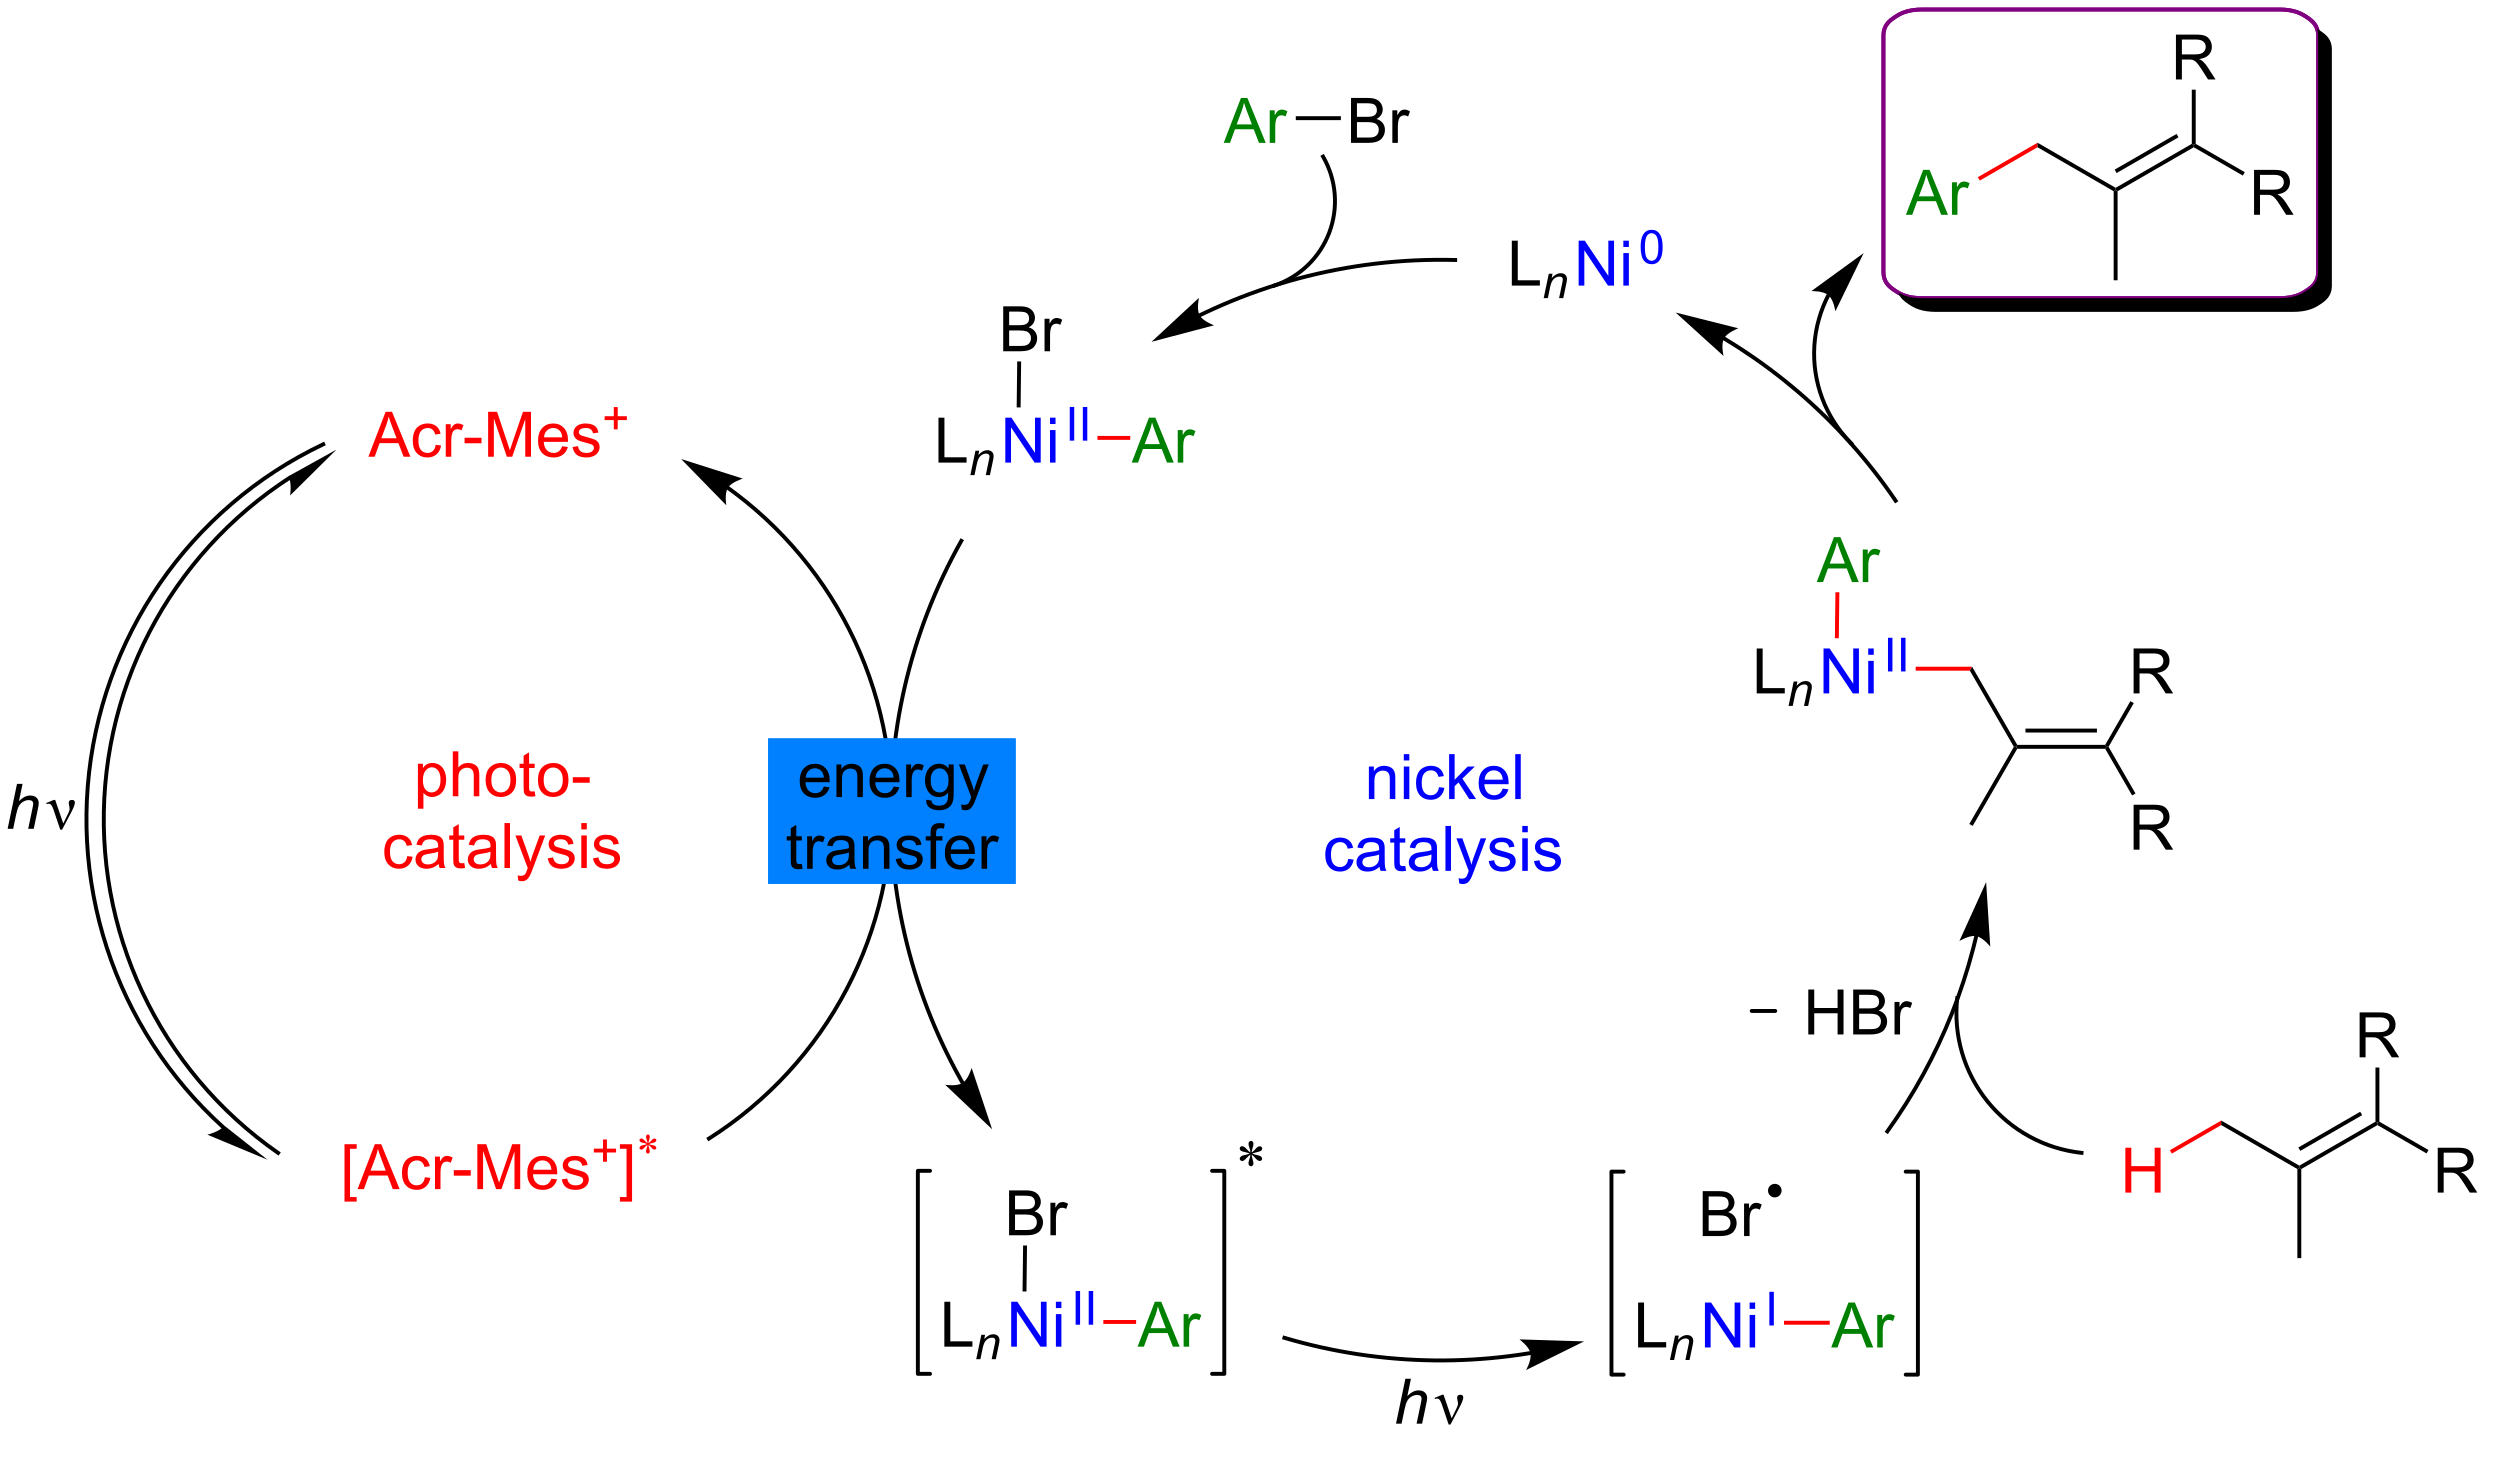 <?xml version="1.0" encoding="UTF-8"?>
<!DOCTYPE svg PUBLIC '-//W3C//DTD SVG 1.0//EN'
          'http://www.w3.org/TR/2001/REC-SVG-20010904/DTD/svg10.dtd'>
<svg stroke-dasharray="none" shape-rendering="auto" xmlns="http://www.w3.org/2000/svg" font-family="'Dialog'" text-rendering="auto" width="437" fill-opacity="1" color-interpolation="auto" color-rendering="auto" preserveAspectRatio="xMidYMid meet" font-size="12px" viewBox="0 0 437 255" fill="black" xmlns:xlink="http://www.w3.org/1999/xlink" stroke="black" image-rendering="auto" stroke-miterlimit="10" stroke-linecap="square" stroke-linejoin="miter" font-style="normal" stroke-width="1" height="255" stroke-dashoffset="0" font-weight="normal" stroke-opacity="1"
><!--Generated by the Batik Graphics2D SVG Generator--><defs id="genericDefs"
  /><g
  ><defs id="defs1"
    ><clipPath clipPathUnits="userSpaceOnUse" id="clipPath1"
      ><path d="M0.578 0.789 L328.237 0.789 L328.237 192.006 L0.578 192.006 L0.578 0.789 Z"
      /></clipPath
      ><clipPath clipPathUnits="userSpaceOnUse" id="clipPath2"
      ><path d="M-1.038 41.795 L-1.038 227.689 L317.28 227.689 L317.28 41.795 Z"
      /></clipPath
      ><clipPath clipPathUnits="userSpaceOnUse" id="clipPath3"
      ><path d="M-1.038 41.795 L-1.038 226.723 L316.538 226.723 L316.538 41.795 Z"
      /></clipPath
    ></defs
    ><g transform="scale(1.333,1.333) translate(-0.578,-0.789) matrix(1.029,0,0,1.029,1.646,-42.201)"
    ><path d="M121.252 110.582 C114.578 122.449 111.624 135.709 112.309 148.78 C112.651 155.315 113.903 161.803 116.053 168.044 C117.129 171.165 118.429 174.225 119.953 177.198 C120.333 177.942 120.728 178.679 121.137 179.412 C121.188 179.503 121.24 179.595 121.291 179.686 C121.317 179.732 121.342 179.777 121.368 179.823 C121.382 179.846 121.394 179.868 121.407 179.891 L121.412 179.9 L121.414 179.904 L121.416 179.907 L121.54 180.124 L121.974 179.875 L121.85 179.659 L121.849 179.656 L121.847 179.653 L121.842 179.644 C121.829 179.622 121.816 179.599 121.803 179.576 C121.778 179.531 121.752 179.485 121.727 179.44 C121.675 179.35 121.624 179.259 121.574 179.168 C121.168 178.441 120.775 177.708 120.397 176.97 C118.885 174.018 117.594 170.98 116.526 167.881 C114.39 161.684 113.148 155.243 112.808 148.754 C112.129 135.778 115.061 122.612 121.688 110.827 L121.811 110.609 L121.375 110.364 L121.252 110.582 ZM125.396 185.691 L122.785 177.869 C122.785 177.869 122.374 179.317 121.636 179.787 C120.898 180.257 119.412 180.018 119.412 180.018 Z" stroke="none" clip-path="url(#clipPath3)"
    /></g
    ><g fill="purple" stroke-width="0.5" transform="matrix(1.371,0,0,1.371,1.424,-57.32)" stroke="purple"
    ><path fill="none" d="M266.808 43.017 L289.52 43.017 C291.473 43.017 292.365 43.531 293.056 43.989 C293.746 44.448 294.52 45.041 294.52 46.337 L294.52 76.504 C294.52 77.801 293.746 78.394 293.056 78.852 C292.365 79.311 291.473 79.825 289.52 79.825 L244.095 79.825 C242.143 79.825 241.25 79.311 240.56 78.852 C239.869 78.394 239.095 77.801 239.095 76.504 L239.095 46.337 C239.095 45.041 239.869 44.448 240.56 43.989 C241.25 43.531 242.143 43.017 244.095 43.017 Z" clip-path="url(#clipPath3)"
    /></g
    ><g fill="purple" stroke-width="0.5" transform="matrix(1.371,0,0,1.371,1.424,-57.32)" stroke="purple"
    ><path fill="none" d="M266.808 43.017 L289.52 43.017 C291.473 43.017 292.365 43.531 293.056 43.989 C293.746 44.448 294.52 45.041 294.52 46.337 L294.52 76.504 C294.52 77.801 293.746 78.394 293.056 78.852 C292.365 79.311 291.473 79.825 289.52 79.825 L244.095 79.825 C242.143 79.825 241.25 79.311 240.56 78.852 C239.869 78.394 239.095 77.801 239.095 76.504 L239.095 46.337 C239.095 45.041 239.869 44.448 240.56 43.989 C241.25 43.531 242.143 43.017 244.095 43.017 Z" clip-path="url(#clipPath3)"
    /></g
    ><g transform="matrix(1.371,0,0,1.371,1.424,-57.32)"
    ><path d="M294.384 45.476 L294.384 45.476 C294.47 45.724 294.52 46.008 294.52 46.337 L294.52 76.504 C294.52 77.801 293.746 78.394 293.056 78.852 C292.365 79.311 291.473 79.825 289.52 79.825 L244.095 79.825 C242.513 79.825 241.627 79.487 240.981 79.116 L240.981 79.116 C241.233 79.844 241.795 80.26 242.31 80.602 C243 81.061 243.893 81.575 245.845 81.575 L291.27 81.575 C293.223 81.575 294.115 81.061 294.806 80.602 C295.496 80.144 296.27 79.551 296.27 78.254 L296.27 48.087 C296.27 46.791 295.496 46.198 294.806 45.739 C294.675 45.652 294.536 45.563 294.384 45.476 ZM7031.298 853.101 C6977.186 853.101 6952.451 862.562 6933.32 871 C6914.189 879.438 6892.736 890.347 6892.736 914.212 L6892.736 1469.402 C6892.736 1493.267 6914.189 1504.176 6933.32 1512.614 C6952.451 1521.051 6977.186 1530.513 7031.298 1530.513 L8290.142 1530.513 C8344.253 1530.513 8368.989 1521.051 8388.12 1512.614 C8407.252 1504.176 8428.704 1493.267 8428.704 1469.402 L8428.704 914.212 C8428.704 890.347 8407.252 879.438 8388.12 871 C8368.989 862.562 8344.253 853.101 8290.142 853.101 Z" stroke="none" clip-path="url(#clipPath3)"
    /></g
    ><g transform="matrix(1.371,0,0,1.371,1.424,-57.32)"
    ><path d="M-0.066 147.48 L1.129 141.754 L1.837 141.754 L1.379 143.952 Q1.775 143.569 2.113 143.405 Q2.455 143.238 2.814 143.238 Q3.33 143.238 3.613 143.509 Q3.9 143.78 3.9 144.225 Q3.9 144.444 3.775 145.03 L3.262 147.48 L2.556 147.48 L3.082 144.967 Q3.197 144.421 3.197 144.28 Q3.197 144.077 3.056 143.949 Q2.916 143.819 2.65 143.819 Q2.267 143.819 1.918 144.022 Q1.572 144.223 1.374 144.571 Q1.176 144.921 1.012 145.699 L0.642 147.48 L-0.066 147.48 Z" stroke="none" clip-path="url(#clipPath3)"
    /></g
    ><g transform="matrix(1.371,0,0,1.371,1.424,-57.32)"
    ><path d="M6.642 147.59 L5.778 145.027 Q5.692 144.772 5.551 144.527 Q5.411 144.28 5.166 144.28 Q5.049 144.28 4.905 144.332 L4.851 144.194 L5.825 143.796 L5.997 143.796 L7.025 146.801 L7.661 145.499 Q7.838 145.147 7.838 144.949 Q7.838 144.788 7.77 144.499 Q7.721 144.288 7.721 144.184 Q7.721 143.796 8.137 143.796 Q8.51 143.796 8.51 144.147 Q8.51 144.496 7.994 145.475 L6.877 147.59 L6.642 147.59 Z" stroke="none" clip-path="url(#clipPath3)"
    /></g
    ><g fill="red" transform="matrix(1.371,0,0,1.371,1.424,-57.32)" stroke="red"
    ><path d="M52.245 144.92 L52.245 139.18 L52.885 139.18 L52.885 139.719 Q53.112 139.402 53.396 139.245 Q53.682 139.087 54.088 139.087 Q54.62 139.087 55.026 139.36 Q55.432 139.633 55.638 140.131 Q55.846 140.628 55.846 141.222 Q55.846 141.86 55.617 142.37 Q55.388 142.878 54.953 143.152 Q54.518 143.423 54.036 143.423 Q53.685 143.423 53.406 143.274 Q53.127 143.126 52.948 142.899 L52.948 144.92 L52.245 144.92 ZM52.88 141.277 Q52.88 142.079 53.203 142.462 Q53.528 142.844 53.989 142.844 Q54.458 142.844 54.791 142.448 Q55.127 142.05 55.127 141.219 Q55.127 140.425 54.799 140.032 Q54.474 139.636 54.021 139.636 Q53.573 139.636 53.226 140.058 Q52.88 140.477 52.88 141.277 ZM56.694 143.329 L56.694 137.602 L57.397 137.602 L57.397 139.657 Q57.889 139.087 58.639 139.087 Q59.1 139.087 59.439 139.269 Q59.78 139.448 59.925 139.769 Q60.071 140.089 60.071 140.698 L60.071 143.329 L59.368 143.329 L59.368 140.698 Q59.368 140.173 59.139 139.933 Q58.913 139.691 58.493 139.691 Q58.181 139.691 57.905 139.855 Q57.631 140.016 57.514 140.295 Q57.397 140.571 57.397 141.058 L57.397 143.329 L56.694 143.329 ZM60.88 141.253 Q60.88 140.102 61.521 139.548 Q62.057 139.087 62.825 139.087 Q63.682 139.087 64.224 139.646 Q64.768 140.206 64.768 141.196 Q64.768 141.995 64.526 142.456 Q64.286 142.915 63.828 143.17 Q63.37 143.423 62.825 143.423 Q61.956 143.423 61.416 142.865 Q60.88 142.305 60.88 141.253 ZM61.604 141.253 Q61.604 142.05 61.95 142.448 Q62.299 142.844 62.825 142.844 Q63.349 142.844 63.695 142.446 Q64.044 142.048 64.044 141.23 Q64.044 140.462 63.695 140.066 Q63.346 139.667 62.825 139.667 Q62.299 139.667 61.95 140.063 Q61.604 140.456 61.604 141.253 ZM67.126 142.698 L67.228 143.321 Q66.931 143.383 66.696 143.383 Q66.314 143.383 66.103 143.264 Q65.892 143.141 65.806 142.943 Q65.72 142.745 65.72 142.113 L65.72 139.727 L65.204 139.727 L65.204 139.18 L65.72 139.18 L65.72 138.152 L66.42 137.73 L66.42 139.18 L67.126 139.18 L67.126 139.727 L66.42 139.727 L66.42 142.152 Q66.42 142.454 66.457 142.54 Q66.493 142.626 66.577 142.678 Q66.662 142.727 66.819 142.727 Q66.936 142.727 67.126 142.698 ZM67.552 141.253 Q67.552 140.102 68.192 139.548 Q68.729 139.087 69.497 139.087 Q70.354 139.087 70.896 139.646 Q71.44 140.206 71.44 141.196 Q71.44 141.995 71.198 142.456 Q70.958 142.915 70.5 143.17 Q70.041 143.423 69.497 143.423 Q68.627 143.423 68.088 142.865 Q67.552 142.305 67.552 141.253 ZM68.276 141.253 Q68.276 142.05 68.622 142.448 Q68.971 142.844 69.497 142.844 Q70.021 142.844 70.367 142.446 Q70.716 142.048 70.716 141.23 Q70.716 140.462 70.367 140.066 Q70.018 139.667 69.497 139.667 Q68.971 139.667 68.622 140.063 Q68.276 140.456 68.276 141.253 ZM71.991 141.61 L71.991 140.902 L74.15 140.902 L74.15 141.61 L71.991 141.61 Z" stroke="none" clip-path="url(#clipPath3)"
    /></g
    ><g fill="red" transform="matrix(1.371,0,0,1.371,1.424,-57.32)" stroke="red"
    ><path d="M50.88 150.958 L51.573 151.049 Q51.458 151.763 50.992 152.169 Q50.526 152.572 49.846 152.572 Q48.995 152.572 48.476 152.015 Q47.958 151.458 47.958 150.419 Q47.958 149.747 48.179 149.244 Q48.403 148.739 48.859 148.489 Q49.315 148.237 49.849 148.237 Q50.526 148.237 50.956 148.578 Q51.385 148.919 51.505 149.549 L50.823 149.653 Q50.724 149.237 50.476 149.026 Q50.229 148.815 49.877 148.815 Q49.346 148.815 49.013 149.195 Q48.682 149.575 48.682 150.401 Q48.682 151.237 49.002 151.617 Q49.323 151.994 49.838 151.994 Q50.252 151.994 50.528 151.742 Q50.807 151.487 50.88 150.958 ZM54.88 151.966 Q54.489 152.299 54.127 152.437 Q53.768 152.572 53.354 152.572 Q52.669 152.572 52.302 152.239 Q51.935 151.903 51.935 151.385 Q51.935 151.08 52.073 150.828 Q52.213 150.575 52.437 150.424 Q52.661 150.27 52.943 150.192 Q53.151 150.138 53.568 150.088 Q54.419 149.987 54.823 149.846 Q54.825 149.7 54.825 149.661 Q54.825 149.231 54.627 149.057 Q54.356 148.817 53.825 148.817 Q53.331 148.817 53.093 148.992 Q52.856 149.166 52.745 149.606 L52.057 149.513 Q52.151 149.072 52.364 148.802 Q52.581 148.528 52.987 148.382 Q53.393 148.237 53.927 148.237 Q54.458 148.237 54.789 148.362 Q55.122 148.487 55.278 148.677 Q55.435 148.864 55.497 149.153 Q55.534 149.333 55.534 149.802 L55.534 150.739 Q55.534 151.721 55.578 151.981 Q55.622 152.239 55.755 152.479 L55.021 152.479 Q54.911 152.26 54.88 151.966 ZM54.823 150.395 Q54.44 150.552 53.674 150.661 Q53.239 150.724 53.06 150.802 Q52.88 150.88 52.781 151.031 Q52.685 151.182 52.685 151.364 Q52.685 151.645 52.898 151.833 Q53.112 152.02 53.521 152.02 Q53.927 152.02 54.242 151.843 Q54.56 151.666 54.708 151.356 Q54.823 151.119 54.823 150.653 L54.823 150.395 ZM58.157 151.849 L58.259 152.471 Q57.962 152.533 57.728 152.533 Q57.345 152.533 57.134 152.414 Q56.923 152.291 56.837 152.093 Q56.751 151.895 56.751 151.263 L56.751 148.877 L56.235 148.877 L56.235 148.33 L56.751 148.33 L56.751 147.302 L57.452 146.88 L57.452 148.33 L58.157 148.33 L58.157 148.877 L57.452 148.877 L57.452 151.302 Q57.452 151.604 57.488 151.69 Q57.525 151.776 57.608 151.828 Q57.694 151.877 57.85 151.877 Q57.967 151.877 58.157 151.849 ZM61.552 151.966 Q61.161 152.299 60.799 152.437 Q60.44 152.572 60.026 152.572 Q59.341 152.572 58.974 152.239 Q58.606 151.903 58.606 151.385 Q58.606 151.08 58.745 150.828 Q58.885 150.575 59.109 150.424 Q59.333 150.27 59.614 150.192 Q59.823 150.138 60.239 150.088 Q61.091 149.987 61.495 149.846 Q61.497 149.7 61.497 149.661 Q61.497 149.231 61.299 149.057 Q61.028 148.817 60.497 148.817 Q60.002 148.817 59.765 148.992 Q59.528 149.166 59.416 149.606 L58.729 149.513 Q58.823 149.072 59.036 148.802 Q59.252 148.528 59.659 148.382 Q60.065 148.237 60.599 148.237 Q61.13 148.237 61.461 148.362 Q61.794 148.487 61.95 148.677 Q62.106 148.864 62.169 149.153 Q62.206 149.333 62.206 149.802 L62.206 150.739 Q62.206 151.721 62.25 151.981 Q62.294 152.239 62.427 152.479 L61.693 152.479 Q61.583 152.26 61.552 151.966 ZM61.495 150.395 Q61.112 150.552 60.346 150.661 Q59.911 150.724 59.731 150.802 Q59.552 150.88 59.453 151.031 Q59.356 151.182 59.356 151.364 Q59.356 151.645 59.57 151.833 Q59.784 152.02 60.193 152.02 Q60.599 152.02 60.914 151.843 Q61.231 151.666 61.38 151.356 Q61.495 151.119 61.495 150.653 L61.495 150.395 ZM63.28 152.479 L63.28 146.752 L63.983 146.752 L63.983 152.479 L63.28 152.479 ZM65.041 154.078 L64.963 153.416 Q65.192 153.479 65.364 153.479 Q65.599 153.479 65.739 153.401 Q65.88 153.322 65.971 153.182 Q66.036 153.078 66.185 152.658 Q66.206 152.601 66.247 152.487 L64.674 148.33 L65.432 148.33 L66.294 150.731 Q66.463 151.19 66.596 151.692 Q66.716 151.208 66.885 150.747 L67.771 148.33 L68.474 148.33 L66.896 152.549 Q66.643 153.234 66.502 153.492 Q66.315 153.838 66.073 154 Q65.831 154.164 65.495 154.164 Q65.291 154.164 65.041 154.078 ZM68.791 151.239 L69.487 151.13 Q69.544 151.549 69.812 151.773 Q70.081 151.994 70.56 151.994 Q71.044 151.994 71.278 151.796 Q71.513 151.599 71.513 151.333 Q71.513 151.096 71.307 150.958 Q71.161 150.864 70.588 150.721 Q69.815 150.526 69.515 150.382 Q69.216 150.239 69.062 149.989 Q68.909 149.737 68.909 149.432 Q68.909 149.153 69.034 148.919 Q69.161 148.682 69.38 148.526 Q69.544 148.403 69.828 148.32 Q70.112 148.237 70.435 148.237 Q70.924 148.237 71.291 148.377 Q71.661 148.518 71.836 148.757 Q72.013 148.997 72.081 149.401 L71.393 149.494 Q71.346 149.174 71.12 148.994 Q70.896 148.815 70.487 148.815 Q70.002 148.815 69.794 148.976 Q69.588 149.135 69.588 149.349 Q69.588 149.487 69.674 149.596 Q69.76 149.708 69.942 149.783 Q70.049 149.822 70.565 149.963 Q71.31 150.161 71.604 150.289 Q71.901 150.416 72.067 150.658 Q72.237 150.901 72.237 151.26 Q72.237 151.612 72.031 151.921 Q71.825 152.231 71.437 152.403 Q71.052 152.572 70.565 152.572 Q69.755 152.572 69.331 152.237 Q68.909 151.901 68.791 151.239 ZM73.075 147.559 L73.075 146.752 L73.778 146.752 L73.778 147.559 L73.075 147.559 ZM73.075 152.479 L73.075 148.33 L73.778 148.33 L73.778 152.479 L73.075 152.479 ZM74.569 151.239 L75.264 151.13 Q75.321 151.549 75.59 151.773 Q75.858 151.994 76.337 151.994 Q76.821 151.994 77.056 151.796 Q77.29 151.599 77.29 151.333 Q77.29 151.096 77.084 150.958 Q76.939 150.864 76.366 150.721 Q75.592 150.526 75.293 150.382 Q74.993 150.239 74.84 149.989 Q74.686 149.737 74.686 149.432 Q74.686 149.153 74.811 148.919 Q74.939 148.682 75.157 148.526 Q75.321 148.403 75.605 148.32 Q75.889 148.237 76.212 148.237 Q76.702 148.237 77.069 148.377 Q77.439 148.518 77.613 148.757 Q77.79 148.997 77.858 149.401 L77.17 149.494 Q77.124 149.174 76.897 148.994 Q76.673 148.815 76.264 148.815 Q75.78 148.815 75.571 148.976 Q75.366 149.135 75.366 149.349 Q75.366 149.487 75.452 149.596 Q75.537 149.708 75.72 149.783 Q75.827 149.822 76.342 149.963 Q77.087 150.161 77.381 150.289 Q77.678 150.416 77.845 150.658 Q78.014 150.901 78.014 151.26 Q78.014 151.612 77.808 151.921 Q77.603 152.231 77.215 152.403 Q76.829 152.572 76.342 152.572 Q75.532 152.572 75.108 152.237 Q74.686 151.901 74.569 151.239 Z" stroke="none" clip-path="url(#clipPath3)"
    /></g
    ><g transform="matrix(1.371,0,0,1.371,1.424,-57.32)"
    ><path d="M89.485 187.186 C104.672 177.569 113.574 160.581 112.839 142.621 L112.828 142.371 L112.329 142.392 L112.339 142.641 C113.067 160.423 104.253 177.242 89.218 186.764 L89.006 186.897 L89.274 187.32 L89.485 187.186 ZM112.839 142.621 C112.471 133.641 109.722 125.1 105.075 117.761 C102.751 114.091 99.953 110.722 96.74 107.749 C95.937 107.006 95.109 106.288 94.254 105.595 C93.827 105.249 93.395 104.91 92.955 104.577 C92.735 104.41 92.514 104.246 92.291 104.082 C92.18 104.001 92.069 103.92 91.956 103.839 C91.942 103.829 91.928 103.819 91.914 103.809 L91.912 103.807 L91.709 103.661 L91.417 104.067 L91.62 104.213 L91.622 104.215 C91.636 104.225 91.65 104.235 91.664 104.245 C91.775 104.325 91.886 104.405 91.996 104.486 C92.216 104.647 92.436 104.811 92.653 104.975 C93.088 105.305 93.517 105.641 93.94 105.984 C94.785 106.669 95.606 107.381 96.401 108.116 C99.581 111.06 102.352 114.395 104.652 118.028 C109.253 125.294 111.975 133.75 112.339 142.641 L112.35 142.891 L112.849 142.87 L112.839 142.621 ZM85.805 100.335 L91.565 106.236 C91.565 106.236 91.304 104.754 91.763 104.009 C92.222 103.264 93.664 102.831 93.664 102.831 Z" stroke="none" clip-path="url(#clipPath3)"
    /></g
    ><g transform="matrix(1.371,0,0,1.371,1.424,-57.32)"
    ><path d="M229.516 173.7 L229.516 167.973 L230.274 167.973 L230.274 170.325 L233.251 170.325 L233.251 167.973 L234.008 167.973 L234.008 173.7 L233.251 173.7 L233.251 170.999 L230.274 170.999 L230.274 173.7 L229.516 173.7 ZM235.239 173.7 L235.239 167.973 L237.387 167.973 Q238.044 167.973 238.44 168.148 Q238.838 168.319 239.062 168.681 Q239.286 169.043 239.286 169.437 Q239.286 169.804 239.085 170.129 Q238.887 170.452 238.486 170.653 Q239.005 170.804 239.283 171.171 Q239.565 171.538 239.565 172.038 Q239.565 172.442 239.393 172.788 Q239.223 173.132 238.973 173.319 Q238.723 173.507 238.346 173.603 Q237.971 173.7 237.424 173.7 L235.239 173.7 ZM235.997 170.379 L237.236 170.379 Q237.739 170.379 237.958 170.312 Q238.247 170.226 238.393 170.028 Q238.541 169.827 238.541 169.528 Q238.541 169.241 238.403 169.025 Q238.268 168.809 238.012 168.728 Q237.76 168.648 237.143 168.648 L235.997 168.648 L235.997 170.379 ZM235.997 173.023 L237.424 173.023 Q237.791 173.023 237.94 172.996 Q238.2 172.95 238.374 172.84 Q238.552 172.731 238.663 172.523 Q238.778 172.312 238.778 172.038 Q238.778 171.718 238.614 171.483 Q238.45 171.246 238.158 171.15 Q237.869 171.054 237.322 171.054 L235.997 171.054 L235.997 173.023 ZM240.51 173.7 L240.51 169.551 L241.143 169.551 L241.143 170.179 Q241.385 169.739 241.588 169.598 Q241.794 169.457 242.041 169.457 Q242.395 169.457 242.762 169.684 L242.52 170.335 Q242.262 170.184 242.005 170.184 Q241.775 170.184 241.59 170.322 Q241.408 170.46 241.33 170.707 Q241.213 171.082 241.213 171.528 L241.213 173.7 L240.51 173.7 Z" stroke="none" clip-path="url(#clipPath3)"
    /></g
    ><g stroke-width="0.5" transform="matrix(1.371,0,0,1.371,1.424,-57.32)" stroke-linejoin="round" stroke-linecap="round"
    ><path fill="none" d="M222.303 170.702 L225.303 170.702" clip-path="url(#clipPath3)"
    /></g
    ><g fill="blue" transform="matrix(1.371,0,0,1.371,1.424,-57.32)" stroke="blue"
    ><path d="M173.492 143.689 L173.492 139.541 L174.125 139.541 L174.125 140.13 Q174.58 139.447 175.445 139.447 Q175.82 139.447 176.132 139.583 Q176.448 139.715 176.604 139.934 Q176.76 140.153 176.823 140.455 Q176.862 140.65 176.862 141.137 L176.862 143.689 L176.159 143.689 L176.159 141.166 Q176.159 140.736 176.075 140.523 Q175.994 140.309 175.786 140.184 Q175.578 140.057 175.297 140.057 Q174.846 140.057 174.52 140.343 Q174.195 140.627 174.195 141.424 L174.195 143.689 L173.492 143.689 ZM177.944 138.77 L177.944 137.963 L178.647 137.963 L178.647 138.77 L177.944 138.77 ZM177.944 143.689 L177.944 139.541 L178.647 139.541 L178.647 143.689 L177.944 143.689 ZM182.424 142.169 L183.117 142.26 Q183.002 142.973 182.536 143.38 Q182.07 143.783 181.39 143.783 Q180.539 143.783 180.02 143.226 Q179.502 142.669 179.502 141.63 Q179.502 140.958 179.724 140.455 Q179.948 139.95 180.403 139.7 Q180.859 139.447 181.393 139.447 Q182.07 139.447 182.5 139.788 Q182.929 140.13 183.049 140.76 L182.367 140.864 Q182.268 140.447 182.02 140.236 Q181.773 140.025 181.422 140.025 Q180.89 140.025 180.557 140.405 Q180.226 140.786 180.226 141.611 Q180.226 142.447 180.547 142.827 Q180.867 143.205 181.382 143.205 Q181.797 143.205 182.073 142.952 Q182.351 142.697 182.424 142.169 ZM183.721 143.689 L183.721 137.963 L184.424 137.963 L184.424 141.228 L186.088 139.541 L187 139.541 L185.414 141.08 L187.159 143.689 L186.291 143.689 L184.922 141.567 L184.424 142.044 L184.424 143.689 L183.721 143.689 ZM190.557 142.353 L191.284 142.442 Q191.112 143.08 190.645 143.432 Q190.182 143.783 189.461 143.783 Q188.549 143.783 188.015 143.223 Q187.484 142.661 187.484 141.65 Q187.484 140.603 188.023 140.025 Q188.562 139.447 189.422 139.447 Q190.252 139.447 190.778 140.015 Q191.307 140.58 191.307 141.606 Q191.307 141.669 191.304 141.794 L188.211 141.794 Q188.25 142.478 188.596 142.843 Q188.945 143.205 189.463 143.205 Q189.851 143.205 190.125 143.002 Q190.398 142.799 190.557 142.353 ZM188.25 141.215 L190.565 141.215 Q190.518 140.692 190.299 140.432 Q189.963 140.025 189.429 140.025 Q188.945 140.025 188.614 140.351 Q188.284 140.674 188.25 141.215 ZM192.152 143.689 L192.152 137.963 L192.855 137.963 L192.855 143.689 L192.152 143.689 Z" stroke="none" clip-path="url(#clipPath3)"
    /></g
    ><g fill="blue" transform="matrix(1.371,0,0,1.371,1.424,-57.32)" stroke="blue"
    ><path d="M170.854 151.319 L171.547 151.41 Q171.432 152.123 170.966 152.53 Q170.5 152.933 169.82 152.933 Q168.968 152.933 168.45 152.376 Q167.932 151.819 167.932 150.78 Q167.932 150.108 168.153 149.605 Q168.377 149.1 168.833 148.85 Q169.289 148.597 169.822 148.597 Q170.5 148.597 170.929 148.938 Q171.359 149.28 171.479 149.91 L170.797 150.014 Q170.697 149.597 170.45 149.386 Q170.203 149.175 169.851 149.175 Q169.32 149.175 168.987 149.555 Q168.656 149.936 168.656 150.761 Q168.656 151.597 168.976 151.977 Q169.297 152.355 169.812 152.355 Q170.226 152.355 170.502 152.102 Q170.781 151.847 170.854 151.319 ZM174.854 152.326 Q174.463 152.66 174.101 152.798 Q173.742 152.933 173.328 152.933 Q172.643 152.933 172.276 152.6 Q171.909 152.264 171.909 151.746 Q171.909 151.441 172.047 151.188 Q172.187 150.936 172.411 150.785 Q172.635 150.631 172.916 150.553 Q173.125 150.498 173.541 150.449 Q174.393 150.347 174.797 150.207 Q174.799 150.061 174.799 150.022 Q174.799 149.592 174.601 149.417 Q174.33 149.178 173.799 149.178 Q173.304 149.178 173.067 149.352 Q172.83 149.527 172.718 149.967 L172.031 149.873 Q172.125 149.433 172.338 149.162 Q172.554 148.889 172.96 148.743 Q173.367 148.597 173.901 148.597 Q174.432 148.597 174.763 148.722 Q175.096 148.847 175.252 149.037 Q175.409 149.225 175.471 149.514 Q175.507 149.694 175.507 150.162 L175.507 151.1 Q175.507 152.082 175.552 152.342 Q175.596 152.6 175.729 152.839 L174.994 152.839 Q174.885 152.621 174.854 152.326 ZM174.797 150.756 Q174.414 150.912 173.648 151.022 Q173.213 151.084 173.034 151.162 Q172.854 151.24 172.755 151.392 Q172.659 151.542 172.659 151.725 Q172.659 152.006 172.872 152.194 Q173.085 152.381 173.494 152.381 Q173.901 152.381 174.216 152.204 Q174.534 152.027 174.682 151.717 Q174.797 151.48 174.797 151.014 L174.797 150.756 ZM178.131 152.209 L178.233 152.832 Q177.936 152.894 177.701 152.894 Q177.319 152.894 177.108 152.774 Q176.897 152.652 176.811 152.454 Q176.725 152.256 176.725 151.623 L176.725 149.238 L176.209 149.238 L176.209 148.691 L176.725 148.691 L176.725 147.662 L177.425 147.24 L177.425 148.691 L178.131 148.691 L178.131 149.238 L177.425 149.238 L177.425 151.662 Q177.425 151.964 177.462 152.05 Q177.498 152.136 177.582 152.188 Q177.668 152.238 177.824 152.238 Q177.941 152.238 178.131 152.209 ZM181.526 152.326 Q181.135 152.66 180.773 152.798 Q180.414 152.933 180 152.933 Q179.315 152.933 178.947 152.6 Q178.58 152.264 178.58 151.746 Q178.58 151.441 178.718 151.188 Q178.859 150.936 179.083 150.785 Q179.307 150.631 179.588 150.553 Q179.797 150.498 180.213 150.449 Q181.065 150.347 181.468 150.207 Q181.471 150.061 181.471 150.022 Q181.471 149.592 181.273 149.417 Q181.002 149.178 180.471 149.178 Q179.976 149.178 179.739 149.352 Q179.502 149.527 179.39 149.967 L178.703 149.873 Q178.797 149.433 179.01 149.162 Q179.226 148.889 179.632 148.743 Q180.039 148.597 180.572 148.597 Q181.104 148.597 181.435 148.722 Q181.768 148.847 181.924 149.037 Q182.08 149.225 182.143 149.514 Q182.179 149.694 182.179 150.162 L182.179 151.1 Q182.179 152.082 182.224 152.342 Q182.268 152.6 182.401 152.839 L181.666 152.839 Q181.557 152.621 181.526 152.326 ZM181.468 150.756 Q181.085 150.912 180.32 151.022 Q179.885 151.084 179.705 151.162 Q179.526 151.24 179.427 151.392 Q179.33 151.542 179.33 151.725 Q179.33 152.006 179.544 152.194 Q179.757 152.381 180.166 152.381 Q180.572 152.381 180.888 152.204 Q181.205 152.027 181.354 151.717 Q181.468 151.48 181.468 151.014 L181.468 150.756 ZM183.254 152.839 L183.254 147.113 L183.957 147.113 L183.957 152.839 L183.254 152.839 ZM185.015 154.438 L184.937 153.777 Q185.166 153.839 185.338 153.839 Q185.572 153.839 185.713 153.761 Q185.854 153.683 185.945 153.542 Q186.01 153.438 186.159 153.019 Q186.179 152.962 186.221 152.847 L184.648 148.691 L185.406 148.691 L186.268 151.092 Q186.437 151.55 186.57 152.053 Q186.69 151.569 186.859 151.108 L187.744 148.691 L188.447 148.691 L186.869 152.91 Q186.617 153.595 186.476 153.852 Q186.289 154.199 186.047 154.36 Q185.804 154.524 185.468 154.524 Q185.265 154.524 185.015 154.438 ZM188.765 151.6 L189.46 151.49 Q189.518 151.91 189.786 152.134 Q190.054 152.355 190.534 152.355 Q191.018 152.355 191.252 152.157 Q191.487 151.959 191.487 151.694 Q191.487 151.457 191.281 151.319 Q191.135 151.225 190.562 151.082 Q189.789 150.886 189.489 150.743 Q189.19 150.6 189.036 150.35 Q188.882 150.097 188.882 149.792 Q188.882 149.514 189.007 149.28 Q189.135 149.042 189.354 148.886 Q189.518 148.764 189.802 148.68 Q190.085 148.597 190.409 148.597 Q190.898 148.597 191.265 148.738 Q191.635 148.879 191.81 149.118 Q191.987 149.358 192.054 149.761 L191.367 149.855 Q191.32 149.535 191.093 149.355 Q190.869 149.175 190.46 149.175 Q189.976 149.175 189.768 149.337 Q189.562 149.496 189.562 149.709 Q189.562 149.847 189.648 149.957 Q189.734 150.069 189.916 150.144 Q190.023 150.183 190.539 150.324 Q191.284 150.522 191.578 150.649 Q191.875 150.777 192.041 151.019 Q192.21 151.261 192.21 151.621 Q192.21 151.972 192.005 152.282 Q191.799 152.592 191.411 152.764 Q191.026 152.933 190.539 152.933 Q189.729 152.933 189.304 152.597 Q188.882 152.261 188.765 151.6 ZM193.049 147.92 L193.049 147.113 L193.752 147.113 L193.752 147.92 L193.049 147.92 ZM193.049 152.839 L193.049 148.691 L193.752 148.691 L193.752 152.839 L193.049 152.839 ZM194.543 151.6 L195.238 151.49 Q195.295 151.91 195.563 152.134 Q195.832 152.355 196.311 152.355 Q196.795 152.355 197.03 152.157 Q197.264 151.959 197.264 151.694 Q197.264 151.457 197.058 151.319 Q196.912 151.225 196.339 151.082 Q195.566 150.886 195.267 150.743 Q194.967 150.6 194.813 150.35 Q194.66 150.097 194.66 149.792 Q194.66 149.514 194.785 149.28 Q194.912 149.042 195.131 148.886 Q195.295 148.764 195.579 148.68 Q195.863 148.597 196.186 148.597 Q196.675 148.597 197.043 148.738 Q197.412 148.879 197.587 149.118 Q197.764 149.358 197.832 149.761 L197.144 149.855 Q197.097 149.535 196.871 149.355 Q196.647 149.175 196.238 149.175 Q195.754 149.175 195.545 149.337 Q195.339 149.496 195.339 149.709 Q195.339 149.847 195.425 149.957 Q195.511 150.069 195.694 150.144 Q195.8 150.183 196.316 150.324 Q197.061 150.522 197.355 150.649 Q197.652 150.777 197.819 151.019 Q197.988 151.261 197.988 151.621 Q197.988 151.972 197.782 152.282 Q197.576 152.592 197.188 152.764 Q196.803 152.933 196.316 152.933 Q195.506 152.933 195.082 152.597 Q194.66 152.261 194.543 151.6 Z" stroke="none" clip-path="url(#clipPath3)"
    /></g
    ><g transform="matrix(1.371,0,0,1.371,1.424,-57.32)"
    ><path d="M191.715 78.221 L191.715 72.495 L192.473 72.495 L192.473 77.544 L195.293 77.544 L195.293 78.221 L191.715 78.221 Z" stroke="none" clip-path="url(#clipPath3)"
    /></g
    ><g transform="matrix(1.371,0,0,1.371,1.424,-57.32)"
    ><path d="M195.778 79.821 L196.428 76.71 L196.908 76.71 L196.795 77.251 Q197.108 76.933 197.379 76.786 Q197.653 76.64 197.938 76.64 Q198.315 76.64 198.53 76.845 Q198.746 77.05 198.746 77.391 Q198.746 77.565 198.67 77.936 L198.274 79.821 L197.744 79.821 L198.156 77.849 Q198.219 77.561 198.219 77.425 Q198.219 77.269 198.112 77.173 Q198.004 77.075 197.803 77.075 Q197.395 77.075 197.076 77.368 Q196.76 77.661 196.609 78.374 L196.309 79.821 L195.778 79.821 Z" stroke="none" clip-path="url(#clipPath3)"
    /></g
    ><g fill="blue" transform="matrix(1.371,0,0,1.371,1.424,-57.32)" stroke="blue"
    ><path d="M200.236 78.221 L200.236 72.495 L201.014 72.495 L204.022 76.989 L204.022 72.495 L204.749 72.495 L204.749 78.221 L203.97 78.221 L200.962 73.721 L200.962 78.221 L200.236 78.221 ZM205.935 73.302 L205.935 72.495 L206.638 72.495 L206.638 73.302 L205.935 73.302 ZM205.935 78.221 L205.935 74.073 L206.638 74.073 L206.638 78.221 L205.935 78.221 Z" stroke="none" clip-path="url(#clipPath3)"
    /></g
    ><g fill="blue" transform="matrix(1.371,0,0,1.371,1.424,-57.32)" stroke="blue"
    ><path d="M208.142 73.302 Q208.142 72.54 208.298 72.078 Q208.454 71.613 208.763 71.361 Q209.073 71.109 209.542 71.109 Q209.888 71.109 210.148 71.247 Q210.409 71.386 210.579 71.65 Q210.749 71.911 210.845 72.288 Q210.943 72.663 210.943 73.302 Q210.943 74.058 210.786 74.523 Q210.632 74.988 210.321 75.242 Q210.013 75.495 209.542 75.495 Q208.921 75.495 208.566 75.048 Q208.142 74.513 208.142 73.302 ZM208.683 73.302 Q208.683 74.361 208.931 74.71 Q209.179 75.06 209.542 75.06 Q209.905 75.06 210.152 74.708 Q210.4 74.357 210.4 73.302 Q210.4 72.242 210.152 71.894 Q209.905 71.544 209.536 71.544 Q209.173 71.544 208.956 71.853 Q208.683 72.245 208.683 73.302 Z" stroke="none" clip-path="url(#clipPath3)"
    /></g
    ><g transform="matrix(1.371,0,0,1.371,1.424,-57.32)"
    ><path d="M119.365 213.505 L119.365 207.779 L120.123 207.779 L120.123 212.828 L122.944 212.828 L122.944 213.505 L119.365 213.505 Z" stroke="none" clip-path="url(#clipPath3)"
    /></g
    ><g transform="matrix(1.371,0,0,1.371,1.424,-57.32)"
    ><path d="M123.428 215.105 L124.078 211.994 L124.559 211.994 L124.446 212.535 Q124.758 212.216 125.03 212.07 Q125.303 211.923 125.588 211.923 Q125.965 211.923 126.18 212.129 Q126.397 212.334 126.397 212.675 Q126.397 212.849 126.321 213.22 L125.924 215.105 L125.395 215.105 L125.807 213.132 Q125.869 212.845 125.869 212.709 Q125.869 212.552 125.762 212.457 Q125.655 212.359 125.453 212.359 Q125.045 212.359 124.727 212.652 Q124.41 212.945 124.26 213.658 L123.959 215.105 L123.428 215.105 Z" stroke="none" clip-path="url(#clipPath3)"
    /></g
    ><g fill="blue" transform="matrix(1.371,0,0,1.371,1.424,-57.32)" stroke="blue"
    ><path d="M127.886 213.505 L127.886 207.779 L128.665 207.779 L131.673 212.273 L131.673 207.779 L132.399 207.779 L132.399 213.505 L131.62 213.505 L128.613 209.005 L128.613 213.505 L127.886 213.505 ZM133.585 208.586 L133.585 207.779 L134.288 207.779 L134.288 208.586 L133.585 208.586 ZM133.585 213.505 L133.585 209.357 L134.288 209.357 L134.288 213.505 L133.585 213.505 Z" stroke="none" clip-path="url(#clipPath3)"
    /></g
    ><g fill="blue" transform="matrix(1.371,0,0,1.371,1.424,-57.32)" stroke="blue"
    ><path d="M136.103 210.705 L136.103 206.41 L136.671 206.41 L136.671 210.705 L136.103 210.705 ZM137.77 210.705 L137.77 206.41 L138.338 206.41 L138.338 210.705 L137.77 210.705 Z" stroke="none" clip-path="url(#clipPath3)"
    /></g
    ><g fill="green" transform="matrix(1.371,0,0,1.371,1.424,-57.32)" stroke="green"
    ><path d="M144.001 213.505 L146.202 207.779 L147.019 207.779 L149.363 213.505 L148.499 213.505 L147.832 211.771 L145.436 211.771 L144.809 213.505 L144.001 213.505 ZM145.655 211.154 L147.598 211.154 L146.999 209.568 Q146.725 208.844 146.592 208.38 Q146.483 208.93 146.285 209.474 L145.655 211.154 ZM149.871 213.505 L149.871 209.357 L150.504 209.357 L150.504 209.984 Q150.746 209.544 150.949 209.404 Q151.155 209.263 151.402 209.263 Q151.756 209.263 152.124 209.489 L151.881 210.141 Q151.624 209.989 151.366 209.989 Q151.137 209.989 150.952 210.127 Q150.769 210.266 150.691 210.513 Q150.574 210.888 150.574 211.333 L150.574 213.505 L149.871 213.505 Z" stroke="none" clip-path="url(#clipPath3)"
    /></g
    ><g fill="red" transform="matrix(1.371,0,0,1.371,1.424,-57.32)" stroke="red"
    ><path d="M139.634 210.605 L139.634 210.105 L143.816 210.105 L143.816 210.605 Z" stroke="none" clip-path="url(#clipPath3)"
    /></g
    ><g transform="matrix(1.371,0,0,1.371,1.424,-57.32)"
    ><path d="M127.618 199.307 L127.618 193.581 L129.766 193.581 Q130.422 193.581 130.818 193.755 Q131.216 193.927 131.44 194.289 Q131.664 194.651 131.664 195.044 Q131.664 195.411 131.464 195.737 Q131.266 196.06 130.865 196.26 Q131.383 196.411 131.662 196.779 Q131.943 197.146 131.943 197.646 Q131.943 198.049 131.771 198.396 Q131.602 198.739 131.352 198.927 Q131.102 199.114 130.724 199.211 Q130.349 199.307 129.802 199.307 L127.618 199.307 ZM128.375 195.987 L129.615 195.987 Q130.118 195.987 130.336 195.919 Q130.625 195.833 130.771 195.635 Q130.92 195.435 130.92 195.135 Q130.92 194.849 130.782 194.633 Q130.646 194.417 130.391 194.336 Q130.138 194.255 129.521 194.255 L128.375 194.255 L128.375 195.987 ZM128.375 198.63 L129.802 198.63 Q130.17 198.63 130.318 198.604 Q130.578 198.557 130.753 198.448 Q130.93 198.338 131.042 198.13 Q131.157 197.919 131.157 197.646 Q131.157 197.325 130.993 197.091 Q130.828 196.854 130.537 196.758 Q130.248 196.661 129.701 196.661 L128.375 196.661 L128.375 198.63 ZM132.888 199.307 L132.888 195.159 L133.521 195.159 L133.521 195.786 Q133.763 195.346 133.966 195.206 Q134.172 195.065 134.42 195.065 Q134.774 195.065 135.141 195.292 L134.899 195.942 Q134.641 195.792 134.383 195.792 Q134.154 195.792 133.969 195.929 Q133.787 196.067 133.709 196.315 Q133.591 196.69 133.591 197.135 L133.591 199.307 L132.888 199.307 Z" stroke="none" clip-path="url(#clipPath3)"
    /></g
    ><g transform="matrix(1.371,0,0,1.371,1.424,-57.32)"
    ><path d="M129.834 206.474 L129.334 206.468 L129.404 200.604 L129.904 200.61 Z" stroke="none" clip-path="url(#clipPath3)"
    /></g
    ><g transform="matrix(1.371,0,0,1.371,1.424,-57.32)"
    ><path d="M162.652 212.62 C168.898 214.468 175.34 215.431 181.792 215.508 C185.018 215.546 188.246 215.363 191.454 214.957 C192.257 214.856 193.057 214.741 193.856 214.612 C193.906 214.604 193.956 214.596 194.006 214.587 C194.032 214.583 194.056 214.579 194.081 214.575 C194.094 214.573 194.106 214.571 194.119 214.569 L194.123 214.568 L194.125 214.568 L194.372 214.528 L194.291 214.034 L194.045 214.074 L194.042 214.075 L194.037 214.076 C194.024 214.078 194.012 214.08 194 214.082 C193.975 214.086 193.95 214.09 193.925 214.094 C193.876 214.102 193.826 214.11 193.777 214.118 C192.984 214.246 192.188 214.361 191.392 214.461 C188.207 214.864 185.001 215.046 181.798 215.008 C175.392 214.932 168.996 213.976 162.794 212.141 L162.555 212.07 L162.412 212.549 L162.652 212.62 ZM200.929 212.834 L192.687 212.578 C192.687 212.578 193.903 213.465 194.089 214.32 C194.275 215.175 193.536 216.487 193.536 216.487 Z" stroke="none" clip-path="url(#clipPath3)"
    /></g
    ><g transform="matrix(1.371,0,0,1.371,1.424,-57.32)"
    ><path d="M239.799 186.202 C243.188 181.489 245.968 176.392 248.09 171.036 C249.151 168.357 250.048 165.614 250.775 162.821 C250.865 162.472 250.954 162.122 251.039 161.771 C251.082 161.596 251.124 161.42 251.165 161.244 L251.169 161.228 L251.171 161.22 L251.171 161.22 L251.229 160.976 L250.743 160.86 L250.685 161.103 L250.685 161.104 L250.682 161.114 L250.679 161.13 C250.637 161.304 250.596 161.479 250.553 161.653 C250.468 162.001 250.381 162.348 250.291 162.695 C249.57 165.468 248.679 168.192 247.625 170.852 C245.518 176.17 242.758 181.23 239.393 185.911 L239.247 186.114 L239.653 186.405 L239.799 186.202 ZM252.189 154.274 L248.781 161.783 C248.781 161.783 250.068 161.002 250.928 161.159 C251.789 161.317 252.715 162.503 252.715 162.503 Z" stroke="none" clip-path="url(#clipPath3)"
    /></g
    ><g transform="matrix(1.371,0,0,1.371,1.424,-57.32)"
    ><path d="M184.498 74.709 C177.652 74.526 170.854 75.345 164.31 77.108 C161.038 77.989 157.83 79.107 154.712 80.453 C153.932 80.79 153.158 81.141 152.39 81.506 C152.198 81.597 152.006 81.69 151.815 81.783 L151.81 81.785 L151.811 81.785 L151.585 81.893 L151.801 82.344 L152.026 82.236 L152.028 82.235 L152.034 82.232 C152.223 82.14 152.414 82.049 152.604 81.958 C153.367 81.595 154.136 81.247 154.91 80.912 C158.007 79.575 161.192 78.466 164.441 77.59 C170.938 75.84 177.687 75.028 184.485 75.208 L184.735 75.215 L184.748 74.715 L184.498 74.709 ZM145.781 85.387 L153.754 83.283 C153.754 83.283 152.336 82.779 151.914 82.013 C151.492 81.246 151.826 79.778 151.826 79.778 Z" stroke="none" clip-path="url(#clipPath3)"
    /></g
    ><g fill="green" transform="matrix(1.371,0,0,1.371,1.424,-57.32)" stroke="green"
    ><path d="M154.98 60.025 L157.181 54.298 L157.999 54.298 L160.342 60.025 L159.478 60.025 L158.811 58.29 L156.415 58.29 L155.788 60.025 L154.98 60.025 ZM156.634 57.673 L158.577 57.673 L157.978 56.087 Q157.704 55.363 157.571 54.9 Q157.462 55.449 157.264 55.993 L156.634 57.673 ZM160.85 60.025 L160.85 55.876 L161.483 55.876 L161.483 56.504 Q161.725 56.064 161.928 55.923 Q162.134 55.782 162.381 55.782 Q162.736 55.782 163.103 56.009 L162.861 56.66 Q162.603 56.509 162.345 56.509 Q162.116 56.509 161.931 56.647 Q161.749 56.785 161.671 57.032 Q161.553 57.407 161.553 57.853 L161.553 60.025 L160.85 60.025 Z" stroke="none" clip-path="url(#clipPath3)"
    /></g
    ><g transform="matrix(1.371,0,0,1.371,1.424,-57.32)"
    ><path d="M171.212 60.025 L171.212 54.298 L173.361 54.298 Q174.017 54.298 174.413 54.472 Q174.811 54.644 175.035 55.006 Q175.259 55.368 175.259 55.762 Q175.259 56.129 175.059 56.454 Q174.861 56.777 174.459 56.978 Q174.978 57.129 175.256 57.496 Q175.538 57.863 175.538 58.363 Q175.538 58.767 175.366 59.113 Q175.196 59.457 174.946 59.644 Q174.696 59.832 174.319 59.928 Q173.944 60.025 173.397 60.025 L171.212 60.025 ZM171.97 56.704 L173.209 56.704 Q173.712 56.704 173.931 56.637 Q174.22 56.551 174.366 56.353 Q174.514 56.152 174.514 55.853 Q174.514 55.566 174.376 55.35 Q174.241 55.134 173.986 55.053 Q173.733 54.972 173.116 54.972 L171.97 54.972 L171.97 56.704 ZM171.97 59.347 L173.397 59.347 Q173.764 59.347 173.913 59.322 Q174.173 59.275 174.348 59.165 Q174.525 59.056 174.637 58.847 Q174.751 58.637 174.751 58.363 Q174.751 58.043 174.587 57.809 Q174.423 57.572 174.131 57.475 Q173.842 57.379 173.296 57.379 L171.97 57.379 L171.97 59.347 ZM176.483 60.025 L176.483 55.876 L177.116 55.876 L177.116 56.504 Q177.358 56.064 177.561 55.923 Q177.767 55.782 178.014 55.782 Q178.368 55.782 178.736 56.009 L178.493 56.66 Q178.236 56.509 177.978 56.509 Q177.749 56.509 177.564 56.647 Q177.381 56.785 177.303 57.032 Q177.186 57.407 177.186 57.853 L177.186 60.025 L176.483 60.025 Z" stroke="none" clip-path="url(#clipPath3)"
    /></g
    ><g transform="matrix(1.371,0,0,1.371,1.424,-57.32)"
    ><path d="M164.172 57.125 L164.172 56.625 L169.92 56.625 L169.92 57.125 Z" stroke="none" clip-path="url(#clipPath3)"
    /></g
    ><g fill="rgb(0,128,255)" transform="matrix(1.371,0,0,1.371,1.424,-57.32)" stroke="rgb(0,128,255)"
    ><path d="M97.154 136.206 L128.204 136.206 L128.204 154.251 L97.154 154.251 Z" stroke="none" clip-path="url(#clipPath3)"
    /></g
    ><g fill="rgb(0,128,255)" stroke-width="0.5" transform="matrix(1.371,0,0,1.371,1.424,-57.32)" stroke="rgb(0,128,255)"
    ><path fill="none" d="M97.154 136.206 L128.204 136.206 L128.204 154.251 L97.154 154.251 Z" clip-path="url(#clipPath3)"
    /></g
    ><g fill="rgb(0,128,255)" stroke-width="0.5" transform="matrix(1.371,0,0,1.371,1.424,-57.32)" stroke="rgb(0,128,255)"
    ><path fill="none" d="M97.154 136.206 L128.204 136.206 L128.204 154.251 L97.154 154.251 Z" clip-path="url(#clipPath3)"
    /></g
    ><g transform="matrix(1.371,0,0,1.371,1.424,-57.32)"
    ><path d="M103.995 142.094 L104.722 142.182 Q104.55 142.82 104.084 143.172 Q103.62 143.524 102.899 143.524 Q101.988 143.524 101.454 142.964 Q100.922 142.401 100.922 141.391 Q100.922 140.344 101.462 139.766 Q102.001 139.188 102.86 139.188 Q103.691 139.188 104.217 139.755 Q104.745 140.32 104.745 141.346 Q104.745 141.409 104.743 141.534 L101.649 141.534 Q101.688 142.219 102.034 142.583 Q102.383 142.945 102.902 142.945 Q103.29 142.945 103.563 142.742 Q103.837 142.539 103.995 142.094 ZM101.688 140.956 L104.003 140.956 Q103.956 140.432 103.738 140.172 Q103.402 139.766 102.868 139.766 Q102.383 139.766 102.053 140.091 Q101.722 140.414 101.688 140.956 ZM105.606 143.43 L105.606 139.281 L106.239 139.281 L106.239 139.87 Q106.695 139.188 107.559 139.188 Q107.934 139.188 108.247 139.323 Q108.562 139.456 108.718 139.675 Q108.874 139.893 108.937 140.195 Q108.976 140.391 108.976 140.878 L108.976 143.43 L108.273 143.43 L108.273 140.906 Q108.273 140.477 108.189 140.263 Q108.109 140.05 107.9 139.925 Q107.692 139.797 107.411 139.797 Q106.96 139.797 106.635 140.083 Q106.309 140.367 106.309 141.164 L106.309 143.43 L105.606 143.43 ZM112.894 142.094 L113.62 142.182 Q113.448 142.82 112.982 143.172 Q112.519 143.524 111.797 143.524 Q110.886 143.524 110.352 142.964 Q109.821 142.401 109.821 141.391 Q109.821 140.344 110.36 139.766 Q110.899 139.188 111.758 139.188 Q112.589 139.188 113.115 139.755 Q113.644 140.32 113.644 141.346 Q113.644 141.409 113.641 141.534 L110.547 141.534 Q110.587 142.219 110.933 142.583 Q111.282 142.945 111.8 142.945 Q112.188 142.945 112.462 142.742 Q112.735 142.539 112.894 142.094 ZM110.587 140.956 L112.902 140.956 Q112.855 140.432 112.636 140.172 Q112.3 139.766 111.766 139.766 Q111.282 139.766 110.951 140.091 Q110.62 140.414 110.587 140.956 ZM114.497 143.43 L114.497 139.281 L115.129 139.281 L115.129 139.909 Q115.372 139.469 115.575 139.328 Q115.781 139.188 116.028 139.188 Q116.382 139.188 116.749 139.414 L116.507 140.065 Q116.249 139.914 115.992 139.914 Q115.762 139.914 115.577 140.052 Q115.395 140.19 115.317 140.438 Q115.2 140.813 115.2 141.258 L115.2 143.43 L114.497 143.43 ZM117.038 143.774 L117.723 143.875 Q117.765 144.193 117.96 144.336 Q118.223 144.531 118.676 144.531 Q119.163 144.531 119.429 144.336 Q119.695 144.141 119.788 143.789 Q119.843 143.576 119.84 142.886 Q119.379 143.43 118.692 143.43 Q117.835 143.43 117.367 142.813 Q116.898 142.195 116.898 141.331 Q116.898 140.737 117.111 140.237 Q117.327 139.734 117.736 139.461 Q118.145 139.188 118.695 139.188 Q119.429 139.188 119.906 139.781 L119.906 139.281 L120.554 139.281 L120.554 142.867 Q120.554 143.836 120.356 144.24 Q120.161 144.646 119.731 144.88 Q119.304 145.115 118.679 145.115 Q117.937 145.115 117.478 144.779 Q117.023 144.445 117.038 143.774 ZM117.622 141.281 Q117.622 142.096 117.945 142.471 Q118.27 142.846 118.757 142.846 Q119.242 142.846 119.57 142.474 Q119.898 142.102 119.898 141.305 Q119.898 140.542 119.559 140.156 Q119.223 139.768 118.747 139.768 Q118.278 139.768 117.95 140.151 Q117.622 140.531 117.622 141.281 ZM121.587 145.029 L121.508 144.367 Q121.738 144.43 121.909 144.43 Q122.144 144.43 122.284 144.352 Q122.425 144.274 122.516 144.133 Q122.581 144.029 122.73 143.609 Q122.751 143.552 122.792 143.438 L121.219 139.281 L121.977 139.281 L122.839 141.682 Q123.008 142.141 123.141 142.643 Q123.261 142.159 123.43 141.698 L124.316 139.281 L125.019 139.281 L123.441 143.5 Q123.188 144.185 123.047 144.443 Q122.86 144.789 122.618 144.951 Q122.376 145.115 122.04 145.115 Q121.837 145.115 121.587 145.029 Z" stroke="none" clip-path="url(#clipPath3)"
    /></g
    ><g transform="matrix(1.371,0,0,1.371,1.424,-57.32)"
    ><path d="M101.193 151.95 L101.294 152.572 Q100.997 152.635 100.763 152.635 Q100.38 152.635 100.169 152.515 Q99.958 152.392 99.872 152.194 Q99.786 151.996 99.786 151.364 L99.786 148.978 L99.271 148.978 L99.271 148.431 L99.786 148.431 L99.786 147.403 L100.487 146.981 L100.487 148.431 L101.193 148.431 L101.193 148.978 L100.487 148.978 L100.487 151.403 Q100.487 151.705 100.523 151.791 Q100.56 151.877 100.643 151.929 Q100.729 151.978 100.885 151.978 Q101.002 151.978 101.193 151.95 ZM101.874 152.58 L101.874 148.431 L102.506 148.431 L102.506 149.059 Q102.749 148.619 102.952 148.478 Q103.157 148.338 103.405 148.338 Q103.759 148.338 104.126 148.564 L103.884 149.215 Q103.626 149.064 103.368 149.064 Q103.139 149.064 102.954 149.202 Q102.772 149.34 102.694 149.588 Q102.577 149.963 102.577 150.408 L102.577 152.58 L101.874 152.58 ZM107.251 152.067 Q106.861 152.4 106.499 152.538 Q106.139 152.674 105.725 152.674 Q105.04 152.674 104.673 152.34 Q104.306 152.004 104.306 151.486 Q104.306 151.181 104.444 150.929 Q104.585 150.676 104.808 150.525 Q105.032 150.371 105.314 150.293 Q105.522 150.239 105.939 150.189 Q106.79 150.088 107.194 149.947 Q107.197 149.801 107.197 149.762 Q107.197 149.332 106.999 149.158 Q106.728 148.918 106.197 148.918 Q105.702 148.918 105.465 149.093 Q105.228 149.267 105.116 149.707 L104.428 149.614 Q104.522 149.174 104.736 148.903 Q104.952 148.629 105.358 148.483 Q105.764 148.338 106.298 148.338 Q106.829 148.338 107.16 148.463 Q107.493 148.588 107.65 148.778 Q107.806 148.965 107.868 149.254 Q107.905 149.434 107.905 149.903 L107.905 150.84 Q107.905 151.822 107.949 152.082 Q107.993 152.34 108.126 152.58 L107.392 152.58 Q107.282 152.361 107.251 152.067 ZM107.194 150.496 Q106.811 150.653 106.046 150.762 Q105.611 150.825 105.431 150.903 Q105.251 150.981 105.152 151.132 Q105.056 151.283 105.056 151.465 Q105.056 151.746 105.269 151.934 Q105.483 152.121 105.892 152.121 Q106.298 152.121 106.613 151.944 Q106.931 151.767 107.079 151.457 Q107.194 151.22 107.194 150.754 L107.194 150.496 ZM108.995 152.58 L108.995 148.431 L109.627 148.431 L109.627 149.02 Q110.083 148.338 110.948 148.338 Q111.323 148.338 111.635 148.473 Q111.95 148.606 112.107 148.825 Q112.263 149.043 112.325 149.345 Q112.365 149.541 112.365 150.028 L112.365 152.58 L111.661 152.58 L111.661 150.056 Q111.661 149.627 111.578 149.413 Q111.497 149.2 111.289 149.075 Q111.081 148.947 110.799 148.947 Q110.349 148.947 110.023 149.233 Q109.698 149.517 109.698 150.314 L109.698 152.58 L108.995 152.58 ZM113.163 151.34 L113.858 151.231 Q113.915 151.65 114.183 151.874 Q114.452 152.095 114.931 152.095 Q115.415 152.095 115.65 151.898 Q115.884 151.7 115.884 151.434 Q115.884 151.197 115.678 151.059 Q115.532 150.965 114.96 150.822 Q114.186 150.627 113.887 150.483 Q113.587 150.34 113.433 150.09 Q113.28 149.838 113.28 149.533 Q113.28 149.254 113.405 149.02 Q113.532 148.783 113.751 148.627 Q113.915 148.504 114.199 148.421 Q114.483 148.338 114.806 148.338 Q115.296 148.338 115.663 148.478 Q116.032 148.619 116.207 148.858 Q116.384 149.098 116.452 149.502 L115.764 149.595 Q115.717 149.275 115.491 149.095 Q115.267 148.916 114.858 148.916 Q114.374 148.916 114.165 149.077 Q113.96 149.236 113.96 149.45 Q113.96 149.588 114.046 149.697 Q114.131 149.809 114.314 149.885 Q114.421 149.924 114.936 150.064 Q115.681 150.262 115.975 150.39 Q116.272 150.517 116.439 150.76 Q116.608 151.002 116.608 151.361 Q116.608 151.713 116.402 152.023 Q116.197 152.332 115.808 152.504 Q115.423 152.674 114.936 152.674 Q114.126 152.674 113.702 152.338 Q113.28 152.002 113.163 151.34 ZM117.611 152.58 L117.611 148.978 L116.991 148.978 L116.991 148.431 L117.611 148.431 L117.611 147.989 Q117.611 147.572 117.686 147.369 Q117.788 147.095 118.043 146.926 Q118.298 146.754 118.759 146.754 Q119.056 146.754 119.415 146.825 L119.311 147.439 Q119.092 147.4 118.897 147.4 Q118.577 147.4 118.444 147.538 Q118.311 147.674 118.311 148.049 L118.311 148.431 L119.118 148.431 L119.118 148.978 L118.311 148.978 L118.311 152.58 L117.611 152.58 ZM122.505 151.244 L123.232 151.332 Q123.06 151.97 122.594 152.322 Q122.13 152.674 121.409 152.674 Q120.497 152.674 119.963 152.114 Q119.432 151.551 119.432 150.541 Q119.432 149.494 119.971 148.916 Q120.51 148.338 121.37 148.338 Q122.2 148.338 122.726 148.905 Q123.255 149.47 123.255 150.496 Q123.255 150.559 123.252 150.684 L120.159 150.684 Q120.198 151.369 120.544 151.733 Q120.893 152.095 121.411 152.095 Q121.799 152.095 122.073 151.892 Q122.346 151.689 122.505 151.244 ZM120.198 150.106 L122.513 150.106 Q122.466 149.582 122.247 149.322 Q121.911 148.916 121.377 148.916 Q120.893 148.916 120.562 149.241 Q120.232 149.564 120.198 150.106 ZM124.108 152.58 L124.108 148.431 L124.741 148.431 L124.741 149.059 Q124.983 148.619 125.186 148.478 Q125.392 148.338 125.639 148.338 Q125.993 148.338 126.361 148.564 L126.118 149.215 Q125.861 149.064 125.603 149.064 Q125.374 149.064 125.189 149.202 Q125.006 149.34 124.928 149.588 Q124.811 149.963 124.811 150.408 L124.811 152.58 L124.108 152.58 Z" stroke="none" clip-path="url(#clipPath3)"
    /></g
    ><g fill="red" transform="matrix(1.371,0,0,1.371,1.424,-57.32)" stroke="red"
    ><path d="M45.925 100.042 L48.126 94.316 L48.944 94.316 L51.287 100.042 L50.423 100.042 L49.756 98.308 L47.36 98.308 L46.733 100.042 L45.925 100.042 ZM47.579 97.691 L49.522 97.691 L48.923 96.105 Q48.649 95.381 48.517 94.917 Q48.407 95.467 48.209 96.011 L47.579 97.691 ZM54.509 98.521 L55.201 98.612 Q55.087 99.326 54.621 99.732 Q54.154 100.136 53.475 100.136 Q52.623 100.136 52.105 99.579 Q51.587 99.021 51.587 97.982 Q51.587 97.31 51.808 96.808 Q52.032 96.302 52.488 96.052 Q52.944 95.8 53.477 95.8 Q54.154 95.8 54.584 96.141 Q55.014 96.482 55.134 97.112 L54.451 97.217 Q54.352 96.8 54.105 96.589 Q53.858 96.378 53.506 96.378 Q52.975 96.378 52.642 96.758 Q52.311 97.138 52.311 97.964 Q52.311 98.8 52.631 99.18 Q52.951 99.558 53.467 99.558 Q53.881 99.558 54.157 99.305 Q54.436 99.05 54.509 98.521 ZM55.795 100.042 L55.795 95.894 L56.428 95.894 L56.428 96.521 Q56.67 96.081 56.873 95.941 Q57.079 95.8 57.326 95.8 Q57.681 95.8 58.048 96.026 L57.806 96.677 Q57.548 96.526 57.29 96.526 Q57.061 96.526 56.876 96.665 Q56.694 96.802 56.615 97.05 Q56.498 97.425 56.498 97.87 L56.498 100.042 L55.795 100.042 ZM58.194 98.323 L58.194 97.615 L60.352 97.615 L60.352 98.323 L58.194 98.323 ZM61.196 100.042 L61.196 94.316 L62.337 94.316 L63.694 98.37 Q63.881 98.935 63.967 99.217 Q64.063 98.904 64.272 98.3 L65.641 94.316 L66.662 94.316 L66.662 100.042 L65.931 100.042 L65.931 95.248 L64.266 100.042 L63.584 100.042 L61.928 95.167 L61.928 100.042 L61.196 100.042 ZM70.634 98.706 L71.36 98.795 Q71.188 99.433 70.722 99.784 Q70.259 100.136 69.537 100.136 Q68.626 100.136 68.092 99.576 Q67.561 99.013 67.561 98.003 Q67.561 96.956 68.1 96.378 Q68.639 95.8 69.498 95.8 Q70.329 95.8 70.855 96.368 Q71.384 96.933 71.384 97.959 Q71.384 98.021 71.381 98.146 L68.287 98.146 Q68.326 98.831 68.673 99.196 Q69.022 99.558 69.54 99.558 Q69.928 99.558 70.201 99.355 Q70.475 99.151 70.634 98.706 ZM68.326 97.568 L70.641 97.568 Q70.595 97.045 70.376 96.784 Q70.04 96.378 69.506 96.378 Q69.022 96.378 68.691 96.704 Q68.36 97.026 68.326 97.568 ZM71.963 98.802 L72.659 98.693 Q72.716 99.112 72.984 99.336 Q73.252 99.558 73.731 99.558 Q74.216 99.558 74.45 99.36 Q74.684 99.162 74.684 98.896 Q74.684 98.659 74.479 98.521 Q74.333 98.427 73.76 98.284 Q72.987 98.089 72.687 97.946 Q72.388 97.802 72.234 97.552 Q72.08 97.3 72.08 96.995 Q72.08 96.717 72.205 96.482 Q72.333 96.245 72.552 96.089 Q72.716 95.967 73 95.883 Q73.284 95.8 73.606 95.8 Q74.096 95.8 74.463 95.941 Q74.833 96.081 75.007 96.321 Q75.184 96.56 75.252 96.964 L74.565 97.058 Q74.518 96.737 74.291 96.558 Q74.067 96.378 73.659 96.378 Q73.174 96.378 72.966 96.54 Q72.76 96.698 72.76 96.912 Q72.76 97.05 72.846 97.159 Q72.932 97.271 73.114 97.347 Q73.221 97.386 73.737 97.526 Q74.481 97.724 74.776 97.852 Q75.073 97.98 75.239 98.222 Q75.409 98.464 75.409 98.823 Q75.409 99.175 75.203 99.485 Q74.997 99.795 74.609 99.967 Q74.224 100.136 73.737 100.136 Q72.927 100.136 72.502 99.8 Q72.08 99.464 71.963 98.802 Z" stroke="none" clip-path="url(#clipPath3)"
    /></g
    ><g fill="red" transform="matrix(1.371,0,0,1.371,1.424,-57.32)" stroke="red"
    ><path d="M77.22 96.547 L77.22 95.369 L76.05 95.369 L76.05 94.877 L77.22 94.877 L77.22 93.709 L77.718 93.709 L77.718 94.877 L78.886 94.877 L78.886 95.369 L77.718 95.369 L77.718 96.547 L77.22 96.547 Z" stroke="none" clip-path="url(#clipPath3)"
    /></g
    ><g fill="red" transform="matrix(1.371,0,0,1.371,1.424,-57.32)" stroke="red"
    ><path d="M42.885 195.013 L42.885 187.695 L44.435 187.695 L44.435 188.276 L43.589 188.276 L43.589 194.43 L44.435 194.43 L44.435 195.013 L42.885 195.013 ZM44.551 193.422 L46.751 187.695 L47.569 187.695 L49.913 193.422 L49.048 193.422 L48.382 191.688 L45.986 191.688 L45.358 193.422 L44.551 193.422 ZM46.204 191.07 L48.147 191.07 L47.548 189.484 Q47.275 188.761 47.142 188.297 Q47.032 188.846 46.835 189.391 L46.204 191.07 ZM53.134 191.901 L53.827 191.992 Q53.712 192.706 53.246 193.112 Q52.78 193.516 52.1 193.516 Q51.249 193.516 50.73 192.958 Q50.212 192.401 50.212 191.362 Q50.212 190.69 50.434 190.188 Q50.657 189.682 51.113 189.432 Q51.569 189.18 52.103 189.18 Q52.78 189.18 53.21 189.521 Q53.639 189.862 53.759 190.492 L53.077 190.596 Q52.978 190.18 52.73 189.969 Q52.483 189.758 52.132 189.758 Q51.6 189.758 51.267 190.138 Q50.936 190.518 50.936 191.344 Q50.936 192.18 51.257 192.56 Q51.577 192.938 52.092 192.938 Q52.507 192.938 52.782 192.685 Q53.061 192.43 53.134 191.901 ZM54.42 193.422 L54.42 189.274 L55.053 189.274 L55.053 189.901 Q55.295 189.461 55.499 189.32 Q55.704 189.18 55.952 189.18 Q56.306 189.18 56.673 189.406 L56.431 190.057 Q56.173 189.906 55.915 189.906 Q55.686 189.906 55.501 190.044 Q55.319 190.182 55.241 190.43 Q55.124 190.805 55.124 191.25 L55.124 193.422 L54.42 193.422 ZM56.819 191.703 L56.819 190.995 L58.978 190.995 L58.978 191.703 L56.819 191.703 ZM59.822 193.422 L59.822 187.695 L60.962 187.695 L62.319 191.75 Q62.507 192.315 62.592 192.596 Q62.689 192.284 62.897 191.68 L64.267 187.695 L65.288 187.695 L65.288 193.422 L64.556 193.422 L64.556 188.628 L62.892 193.422 L62.21 193.422 L60.553 188.547 L60.553 193.422 L59.822 193.422 ZM69.259 192.086 L69.986 192.174 Q69.814 192.812 69.348 193.164 Q68.884 193.516 68.163 193.516 Q67.251 193.516 66.717 192.956 Q66.186 192.393 66.186 191.383 Q66.186 190.336 66.725 189.758 Q67.264 189.18 68.124 189.18 Q68.954 189.18 69.48 189.747 Q70.009 190.312 70.009 191.339 Q70.009 191.401 70.007 191.526 L66.913 191.526 Q66.952 192.211 67.298 192.576 Q67.647 192.938 68.165 192.938 Q68.553 192.938 68.827 192.734 Q69.1 192.531 69.259 192.086 ZM66.952 190.948 L69.267 190.948 Q69.22 190.424 69.001 190.164 Q68.665 189.758 68.132 189.758 Q67.647 189.758 67.316 190.083 Q66.986 190.406 66.952 190.948 ZM70.588 192.182 L71.284 192.073 Q71.341 192.492 71.609 192.716 Q71.878 192.938 72.357 192.938 Q72.841 192.938 73.076 192.74 Q73.31 192.542 73.31 192.276 Q73.31 192.039 73.104 191.901 Q72.958 191.807 72.385 191.664 Q71.612 191.469 71.312 191.326 Q71.013 191.182 70.859 190.932 Q70.706 190.68 70.706 190.375 Q70.706 190.096 70.831 189.862 Q70.958 189.625 71.177 189.469 Q71.341 189.346 71.625 189.263 Q71.909 189.18 72.232 189.18 Q72.721 189.18 73.088 189.32 Q73.458 189.461 73.633 189.701 Q73.81 189.94 73.878 190.344 L73.19 190.438 Q73.143 190.117 72.917 189.938 Q72.693 189.758 72.284 189.758 Q71.799 189.758 71.591 189.919 Q71.385 190.078 71.385 190.292 Q71.385 190.43 71.471 190.539 Q71.557 190.651 71.74 190.727 Q71.846 190.766 72.362 190.906 Q73.107 191.104 73.401 191.232 Q73.698 191.359 73.865 191.602 Q74.034 191.844 74.034 192.203 Q74.034 192.555 73.828 192.865 Q73.622 193.174 73.234 193.346 Q72.849 193.516 72.362 193.516 Q71.552 193.516 71.128 193.18 Q70.706 192.844 70.588 192.182 Z" stroke="none" clip-path="url(#clipPath3)"
    /></g
    ><g fill="red" transform="matrix(1.371,0,0,1.371,1.424,-57.32)" stroke="red"
    ><path d="M75.845 189.927 L75.845 188.749 L74.675 188.749 L74.675 188.257 L75.845 188.257 L75.845 187.089 L76.343 187.089 L76.343 188.257 L77.511 188.257 L77.511 188.749 L76.343 188.749 L76.343 189.927 L75.845 189.927 Z" stroke="none" clip-path="url(#clipPath3)"
    /></g
    ><g fill="red" transform="matrix(1.371,0,0,1.371,1.424,-57.32)" stroke="red"
    ><path d="M79.548 195.013 L77.999 195.013 L77.999 194.43 L78.845 194.43 L78.845 188.276 L77.999 188.276 L77.999 187.695 L79.548 187.695 L79.548 195.013 Z" stroke="none" clip-path="url(#clipPath3)"
    /></g
    ><g fill="red" transform="matrix(1.371,0,0,1.371,1.424,-57.32)" stroke="red"
    ><path d="M81.515 187.563 Q81.503 187.36 81.433 187.161 Q81.333 186.874 81.333 186.766 Q81.333 186.614 81.406 186.536 Q81.478 186.456 81.583 186.456 Q81.673 186.456 81.74 186.536 Q81.808 186.614 81.808 186.761 Q81.808 186.891 81.73 187.128 Q81.653 187.364 81.636 187.563 Q81.796 187.46 81.925 187.313 Q82.124 187.083 82.22 187.028 Q82.318 186.971 82.417 186.971 Q82.515 186.971 82.579 187.038 Q82.646 187.102 82.646 187.194 Q82.646 187.302 82.548 187.387 Q82.452 187.471 82.066 187.557 Q81.841 187.606 81.691 187.671 Q81.843 187.751 82.064 187.792 Q82.417 187.856 82.527 187.954 Q82.638 188.05 82.638 188.163 Q82.638 188.251 82.572 188.315 Q82.505 188.38 82.417 188.38 Q82.329 188.38 82.222 188.319 Q82.116 188.257 81.935 188.044 Q81.814 187.899 81.636 187.774 Q81.642 187.94 81.702 188.137 Q81.808 188.483 81.808 188.608 Q81.808 188.725 81.737 188.807 Q81.667 188.887 81.589 188.887 Q81.48 188.887 81.392 188.802 Q81.331 188.741 81.331 188.606 Q81.331 188.466 81.398 188.268 Q81.466 188.069 81.484 187.995 Q81.501 187.921 81.515 187.774 Q81.343 187.887 81.214 188.028 Q80.999 188.268 80.892 188.333 Q80.816 188.38 80.734 188.38 Q80.634 188.38 80.564 188.313 Q80.493 188.245 80.493 188.163 Q80.493 188.091 80.552 188.011 Q80.612 187.929 80.734 187.876 Q80.812 187.841 81.093 187.782 Q81.275 187.745 81.448 187.671 Q81.29 187.593 81.07 187.548 Q80.71 187.471 80.624 187.411 Q80.493 187.313 80.493 187.177 Q80.493 187.096 80.558 187.032 Q80.624 186.966 80.712 186.966 Q80.81 186.966 80.917 187.028 Q81.027 187.089 81.187 187.274 Q81.349 187.46 81.515 187.563 Z" stroke="none" clip-path="url(#clipPath3)"
    /></g
    ><g fill="red" transform="matrix(1.371,0,0,1.371,1.424,-57.32)" stroke="red"
    ><path d="M258.741 60.006 L258.741 60.583 L251.383 64.832 L251.133 64.399 Z" stroke="none" clip-path="url(#clipPath3)"
    /></g
    ><g fill="green" transform="matrix(1.371,0,0,1.371,1.424,-57.32)" stroke="green"
    ><path d="M241.961 69.195 L244.162 63.468 L244.98 63.468 L247.323 69.195 L246.459 69.195 L245.792 67.46 L243.396 67.46 L242.769 69.195 L241.961 69.195 ZM243.615 66.843 L245.558 66.843 L244.959 65.257 Q244.685 64.533 244.552 64.07 Q244.443 64.619 244.245 65.163 L243.615 66.843 ZM247.831 69.195 L247.831 65.046 L248.464 65.046 L248.464 65.674 Q248.706 65.234 248.909 65.093 Q249.115 64.952 249.362 64.952 Q249.716 64.952 250.084 65.179 L249.841 65.83 Q249.584 65.679 249.326 65.679 Q249.097 65.679 248.912 65.817 Q248.73 65.955 248.651 66.202 Q248.534 66.577 248.534 67.023 L248.534 69.195 L247.831 69.195 Z" stroke="none" clip-path="url(#clipPath3)"
    /></g
    ><g transform="matrix(1.371,0,0,1.371,1.424,-57.32)"
    ><path d="M268.451 66.189 L268.701 66.044 L268.951 66.189 L268.951 77.544 L268.451 77.544 Z" stroke="none" clip-path="url(#clipPath3)"
    /></g
    ><g transform="matrix(1.371,0,0,1.371,1.424,-57.32)"
    ><path d="M268.701 65.756 L268.701 66.044 L268.451 66.189 L258.741 60.583 L258.741 60.006 Z" stroke="none" clip-path="url(#clipPath3)"
    /></g
    ><g transform="matrix(1.371,0,0,1.371,1.424,-57.32)"
    ><path d="M278.91 60.15 L278.66 60.294 L278.41 60.15 L278.41 53.245 L278.91 53.245 Z" stroke="none" clip-path="url(#clipPath3)"
    /></g
    ><g transform="matrix(1.371,0,0,1.371,1.424,-57.32)"
    ><path d="M276.39 51.944 L276.39 46.218 L278.929 46.218 Q279.695 46.218 280.093 46.372 Q280.492 46.525 280.729 46.916 Q280.968 47.306 280.968 47.78 Q280.968 48.39 280.572 48.809 Q280.179 49.226 279.354 49.338 Q279.656 49.484 279.812 49.624 Q280.143 49.929 280.44 50.385 L281.437 51.944 L280.484 51.944 L279.726 50.752 Q279.393 50.236 279.177 49.963 Q278.963 49.689 278.794 49.58 Q278.625 49.471 278.447 49.429 Q278.32 49.4 278.026 49.4 L277.148 49.4 L277.148 51.944 L276.39 51.944 ZM277.148 48.744 L278.776 48.744 Q279.296 48.744 279.588 48.637 Q279.882 48.53 280.033 48.294 Q280.187 48.056 280.187 47.78 Q280.187 47.374 279.89 47.114 Q279.596 46.851 278.961 46.851 L277.148 46.851 L277.148 48.744 Z" stroke="none" clip-path="url(#clipPath3)"
    /></g
    ><g transform="matrix(1.371,0,0,1.371,1.424,-57.32)"
    ><path d="M278.41 60.15 L278.66 60.294 L278.66 60.583 L268.951 66.189 L268.701 66.044 L268.701 65.756 ZM276.465 58.883 L268.576 63.438 L268.826 63.871 L276.715 59.316 Z" stroke="none" clip-path="url(#clipPath3)"
    /></g
    ><g transform="matrix(1.371,0,0,1.371,1.424,-57.32)"
    ><path d="M285.169 63.764 L284.919 64.197 L278.66 60.583 L278.66 60.294 L278.91 60.15 Z" stroke="none" clip-path="url(#clipPath3)"
    /></g
    ><g transform="matrix(1.371,0,0,1.371,1.424,-57.32)"
    ><path d="M286.349 69.195 L286.349 63.468 L288.889 63.468 Q289.654 63.468 290.053 63.622 Q290.451 63.775 290.688 64.166 Q290.928 64.556 290.928 65.03 Q290.928 65.64 290.532 66.059 Q290.139 66.476 289.313 66.588 Q289.615 66.734 289.771 66.874 Q290.102 67.179 290.399 67.635 L291.396 69.195 L290.443 69.195 L289.685 68.002 Q289.352 67.486 289.136 67.213 Q288.922 66.939 288.753 66.83 Q288.584 66.721 288.407 66.679 Q288.279 66.65 287.985 66.65 L287.107 66.65 L287.107 69.195 L286.349 69.195 ZM287.107 65.994 L288.735 65.994 Q289.256 65.994 289.547 65.887 Q289.842 65.78 289.993 65.543 Q290.146 65.306 290.146 65.03 Q290.146 64.624 289.849 64.364 Q289.555 64.101 288.92 64.101 L287.107 64.101 L287.107 65.994 Z" stroke="none" clip-path="url(#clipPath3)"
    /></g
    ><g fill="red" transform="matrix(1.371,0,0,1.371,1.424,-57.32)" stroke="red"
    ><path d="M282.16 184.677 L282.16 185.254 L275.867 188.888 L275.617 188.455 Z" stroke="none" clip-path="url(#clipPath3)"
    /></g
    ><g fill="red" transform="matrix(1.371,0,0,1.371,1.424,-57.32)" stroke="red"
    ><path d="M269.942 193.865 L269.942 188.139 L270.699 188.139 L270.699 190.49 L273.676 190.49 L273.676 188.139 L274.434 188.139 L274.434 193.865 L273.676 193.865 L273.676 191.165 L270.699 191.165 L270.699 193.865 L269.942 193.865 Z" stroke="none" clip-path="url(#clipPath3)"
    /></g
    ><g transform="matrix(1.371,0,0,1.371,1.424,-57.32)"
    ><path d="M291.87 190.86 L292.12 190.715 L292.37 190.86 L292.37 202.215 L291.87 202.215 Z" stroke="none" clip-path="url(#clipPath3)"
    /></g
    ><g transform="matrix(1.371,0,0,1.371,1.424,-57.32)"
    ><path d="M292.12 190.427 L292.12 190.715 L291.87 190.86 L282.16 185.254 L282.16 184.677 Z" stroke="none" clip-path="url(#clipPath3)"
    /></g
    ><g transform="matrix(1.371,0,0,1.371,1.424,-57.32)"
    ><path d="M302.329 184.821 L302.079 184.965 L301.829 184.821 L301.829 177.915 L302.329 177.915 Z" stroke="none" clip-path="url(#clipPath3)"
    /></g
    ><g transform="matrix(1.371,0,0,1.371,1.424,-57.32)"
    ><path d="M299.809 176.615 L299.809 170.889 L302.348 170.889 Q303.114 170.889 303.512 171.042 Q303.911 171.196 304.148 171.587 Q304.387 171.977 304.387 172.451 Q304.387 173.06 303.991 173.48 Q303.598 173.897 302.773 174.008 Q303.075 174.154 303.231 174.295 Q303.562 174.6 303.859 175.055 L304.856 176.615 L303.903 176.615 L303.145 175.423 Q302.812 174.907 302.596 174.633 Q302.382 174.36 302.213 174.251 Q302.043 174.141 301.866 174.1 Q301.739 174.071 301.445 174.071 L300.567 174.071 L300.567 176.615 L299.809 176.615 ZM300.567 173.415 L302.195 173.415 Q302.715 173.415 303.007 173.308 Q303.301 173.201 303.452 172.964 Q303.606 172.727 303.606 172.451 Q303.606 172.045 303.309 171.785 Q303.015 171.522 302.379 171.522 L300.567 171.522 L300.567 173.415 Z" stroke="none" clip-path="url(#clipPath3)"
    /></g
    ><g transform="matrix(1.371,0,0,1.371,1.424,-57.32)"
    ><path d="M301.829 184.821 L302.079 184.965 L302.079 185.254 L292.37 190.86 L292.12 190.715 L292.12 190.427 ZM299.884 183.554 L291.995 188.108 L292.245 188.542 L300.134 183.987 Z" stroke="none" clip-path="url(#clipPath3)"
    /></g
    ><g transform="matrix(1.371,0,0,1.371,1.424,-57.32)"
    ><path d="M308.588 188.435 L308.338 188.868 L302.079 185.254 L302.079 184.965 L302.329 184.821 Z" stroke="none" clip-path="url(#clipPath3)"
    /></g
    ><g transform="matrix(1.371,0,0,1.371,1.424,-57.32)"
    ><path d="M309.768 193.865 L309.768 188.139 L312.308 188.139 Q313.073 188.139 313.472 188.292 Q313.87 188.446 314.107 188.837 Q314.347 189.227 314.347 189.701 Q314.347 190.31 313.951 190.73 Q313.558 191.147 312.732 191.258 Q313.034 191.404 313.19 191.545 Q313.521 191.85 313.818 192.305 L314.815 193.865 L313.862 193.865 L313.104 192.673 Q312.771 192.157 312.555 191.883 Q312.341 191.61 312.172 191.501 Q312.003 191.391 311.826 191.35 Q311.698 191.321 311.404 191.321 L310.526 191.321 L310.526 193.865 L309.768 193.865 ZM310.526 190.665 L312.154 190.665 Q312.675 190.665 312.966 190.558 Q313.261 190.451 313.412 190.214 Q313.565 189.977 313.565 189.701 Q313.565 189.295 313.268 189.035 Q312.974 188.772 312.339 188.772 L310.526 188.772 L310.526 190.665 Z" stroke="none" clip-path="url(#clipPath3)"
    /></g
    ><g stroke-width="0.5" transform="matrix(1.371,0,0,1.371,1.424,-57.32)" stroke-linejoin="round" stroke-linecap="round"
    ><path fill="none" d="M153.503 216.971 L155.056 216.971 L155.056 191.09 L153.503 191.09" clip-path="url(#clipPath3)"
    /></g
    ><g stroke-width="0.5" transform="matrix(1.371,0,0,1.371,1.424,-57.32)" stroke-linejoin="round" stroke-linecap="round"
    ><path fill="none" d="M117.538 191.09 L115.986 191.09 L115.986 216.971 L117.538 216.971" clip-path="url(#clipPath3)"
    /></g
    ><g transform="matrix(1.371,0,0,1.371,1.424,-57.32)"
    ><path d="M158.385 188.744 Q158.369 188.473 158.275 188.208 Q158.143 187.825 158.143 187.682 Q158.143 187.478 158.239 187.374 Q158.335 187.268 158.476 187.268 Q158.596 187.268 158.684 187.374 Q158.775 187.478 158.775 187.674 Q158.775 187.848 158.671 188.163 Q158.57 188.478 158.546 188.744 Q158.76 188.606 158.932 188.411 Q159.197 188.103 159.325 188.031 Q159.455 187.955 159.588 187.955 Q159.718 187.955 159.804 188.044 Q159.893 188.13 159.893 188.252 Q159.893 188.395 159.762 188.51 Q159.635 188.622 159.119 188.736 Q158.82 188.802 158.619 188.887 Q158.822 188.994 159.117 189.049 Q159.588 189.135 159.734 189.265 Q159.882 189.393 159.882 189.544 Q159.882 189.661 159.794 189.747 Q159.705 189.833 159.588 189.833 Q159.471 189.833 159.328 189.752 Q159.187 189.669 158.945 189.385 Q158.783 189.192 158.546 189.025 Q158.554 189.247 158.635 189.51 Q158.775 189.971 158.775 190.137 Q158.775 190.294 158.682 190.403 Q158.588 190.51 158.484 190.51 Q158.338 190.51 158.221 190.395 Q158.14 190.315 158.14 190.135 Q158.14 189.947 158.229 189.684 Q158.32 189.419 158.343 189.32 Q158.367 189.221 158.385 189.025 Q158.156 189.177 157.984 189.364 Q157.697 189.684 157.554 189.77 Q157.453 189.833 157.343 189.833 Q157.21 189.833 157.117 189.744 Q157.023 189.653 157.023 189.544 Q157.023 189.447 157.101 189.34 Q157.182 189.231 157.343 189.161 Q157.447 189.114 157.822 189.036 Q158.065 188.986 158.296 188.887 Q158.085 188.783 157.791 188.723 Q157.312 188.622 157.197 188.541 Q157.023 188.411 157.023 188.228 Q157.023 188.122 157.109 188.036 Q157.197 187.947 157.315 187.947 Q157.445 187.947 157.588 188.031 Q157.734 188.111 157.947 188.359 Q158.163 188.606 158.385 188.744 Z" stroke="none" clip-path="url(#clipPath3)"
    /></g
    ><g transform="matrix(1.371,0,0,1.371,1.424,-57.32)"
    ><path d="M207.816 213.605 L207.816 207.878 L208.574 207.878 L208.574 212.928 L211.394 212.928 L211.394 213.605 L207.816 213.605 Z" stroke="none" clip-path="url(#clipPath3)"
    /></g
    ><g transform="matrix(1.371,0,0,1.371,1.424,-57.32)"
    ><path d="M211.879 215.205 L212.529 212.094 L213.009 212.094 L212.896 212.635 Q213.209 212.316 213.48 212.17 Q213.754 212.023 214.039 212.023 Q214.416 212.023 214.631 212.228 Q214.847 212.434 214.847 212.775 Q214.847 212.949 214.771 213.32 L214.375 215.205 L213.845 215.205 L214.257 213.232 Q214.32 212.945 214.32 212.809 Q214.32 212.652 214.213 212.557 Q214.105 212.459 213.904 212.459 Q213.496 212.459 213.177 212.752 Q212.861 213.045 212.711 213.758 L212.41 215.205 L211.879 215.205 Z" stroke="none" clip-path="url(#clipPath3)"
    /></g
    ><g fill="blue" transform="matrix(1.371,0,0,1.371,1.424,-57.32)" stroke="blue"
    ><path d="M216.337 213.605 L216.337 207.878 L217.115 207.878 L220.123 212.373 L220.123 207.878 L220.85 207.878 L220.85 213.605 L220.071 213.605 L217.063 209.105 L217.063 213.605 L216.337 213.605 ZM222.036 208.686 L222.036 207.878 L222.739 207.878 L222.739 208.686 L222.036 208.686 ZM222.036 213.605 L222.036 209.457 L222.739 209.457 L222.739 213.605 L222.036 213.605 Z" stroke="none" clip-path="url(#clipPath3)"
    /></g
    ><g fill="blue" transform="matrix(1.371,0,0,1.371,1.424,-57.32)" stroke="blue"
    ><path d="M224.553 210.805 L224.553 206.51 L225.122 206.51 L225.122 210.805 L224.553 210.805 Z" stroke="none" clip-path="url(#clipPath3)"
    /></g
    ><g fill="green" transform="matrix(1.371,0,0,1.371,1.424,-57.32)" stroke="green"
    ><path d="M232.435 213.605 L234.635 207.878 L235.453 207.878 L237.797 213.605 L236.932 213.605 L236.266 211.871 L233.87 211.871 L233.242 213.605 L232.435 213.605 ZM234.088 211.253 L236.031 211.253 L235.432 209.667 Q235.159 208.944 235.026 208.48 Q234.917 209.03 234.719 209.574 L234.088 211.253 ZM238.305 213.605 L238.305 209.457 L238.937 209.457 L238.937 210.084 Q239.18 209.644 239.383 209.503 Q239.588 209.363 239.836 209.363 Q240.19 209.363 240.557 209.589 L240.315 210.24 Q240.057 210.089 239.799 210.089 Q239.57 210.089 239.385 210.227 Q239.203 210.365 239.125 210.613 Q239.008 210.988 239.008 211.433 L239.008 213.605 L238.305 213.605 Z" stroke="none" clip-path="url(#clipPath3)"
    /></g
    ><g fill="red" transform="matrix(1.371,0,0,1.371,1.424,-57.32)" stroke="red"
    ><path d="M226.418 210.705 L226.418 210.205 L232.25 210.205 L232.25 210.705 Z" stroke="none" clip-path="url(#clipPath3)"
    /></g
    ><g transform="matrix(1.371,0,0,1.371,1.424,-57.32)"
    ><path d="M216.054 199.407 L216.054 193.68 L218.202 193.68 Q218.859 193.68 219.255 193.855 Q219.653 194.027 219.877 194.389 Q220.101 194.751 220.101 195.144 Q220.101 195.511 219.9 195.837 Q219.702 196.16 219.301 196.36 Q219.82 196.511 220.098 196.878 Q220.38 197.245 220.38 197.745 Q220.38 198.149 220.208 198.495 Q220.038 198.839 219.788 199.027 Q219.538 199.214 219.161 199.311 Q218.786 199.407 218.239 199.407 L216.054 199.407 ZM216.812 196.087 L218.051 196.087 Q218.554 196.087 218.773 196.019 Q219.062 195.933 219.208 195.735 Q219.356 195.535 219.356 195.235 Q219.356 194.949 219.218 194.732 Q219.083 194.516 218.827 194.436 Q218.575 194.355 217.958 194.355 L216.812 194.355 L216.812 196.087 ZM216.812 198.73 L218.239 198.73 Q218.606 198.73 218.755 198.704 Q219.015 198.657 219.189 198.548 Q219.366 198.438 219.478 198.23 Q219.593 198.019 219.593 197.745 Q219.593 197.425 219.429 197.191 Q219.265 196.954 218.973 196.857 Q218.684 196.761 218.137 196.761 L216.812 196.761 L216.812 198.73 ZM221.325 199.407 L221.325 195.259 L221.958 195.259 L221.958 195.886 Q222.2 195.446 222.403 195.305 Q222.609 195.165 222.856 195.165 Q223.21 195.165 223.577 195.391 L223.335 196.042 Q223.077 195.891 222.82 195.891 Q222.59 195.891 222.405 196.029 Q222.223 196.167 222.145 196.415 Q222.028 196.79 222.028 197.235 L222.028 199.407 L221.325 199.407 Z" stroke="none" clip-path="url(#clipPath3)"
    /></g
    ><g stroke-width="0.5" transform="matrix(1.371,0,0,1.371,1.424,-57.32)" stroke-linejoin="round" stroke-linecap="round"
    ><path fill="none" d="M241.937 217.071 L243.49 217.071 L243.49 191.19 L241.937 191.19" clip-path="url(#clipPath3)"
    /></g
    ><g stroke-width="0.5" transform="matrix(1.371,0,0,1.371,1.424,-57.32)" stroke-linejoin="round" stroke-linecap="round"
    ><path fill="none" d="M205.972 191.19 L204.419 191.19 L204.419 217.071 L205.972 217.071" clip-path="url(#clipPath3)"
    /></g
    ><g transform="matrix(1.371,0,0,1.371,1.424,-57.32)"
    ><path d="M225.245 194.23 C224.905 194.23 224.629 193.953 224.629 193.613 C224.629 193.272 224.905 192.996 225.245 192.996 C225.586 192.996 225.862 193.272 225.862 193.613 C225.862 193.953 225.586 194.23 225.245 194.23" stroke="none" clip-path="url(#clipPath3)"
    /></g
    ><g stroke-width="0.5" transform="matrix(1.371,0,0,1.371,1.424,-57.32)" stroke-linejoin="round" stroke-linecap="round"
    ><path fill="none" d="M225.245 194.23 C224.905 194.23 224.629 193.953 224.629 193.613 C224.629 193.272 224.905 192.996 225.245 192.996 C225.586 192.996 225.862 193.272 225.862 193.613 C225.862 193.953 225.586 194.23 225.245 194.23" clip-path="url(#clipPath3)"
    /></g
    ><g transform="matrix(1.371,0,0,1.371,1.424,-57.32)"
    ><path d="M240.857 105.507 C237.324 100.31 233.127 95.634 228.393 91.585 C226.026 89.561 223.525 87.694 220.905 85.997 C220.25 85.572 219.588 85.159 218.918 84.756 L218.91 84.752 L218.907 84.749 L218.905 84.748 L218.904 84.748 L218.904 84.748 L218.691 84.618 L218.431 85.045 L218.644 85.175 L218.644 85.175 L218.647 85.177 L218.649 85.178 L218.652 85.18 L218.661 85.185 C219.325 85.584 219.983 85.995 220.633 86.416 C223.234 88.101 225.718 89.955 228.068 91.965 C232.768 95.985 236.935 100.628 240.444 105.788 L240.584 105.995 L240.998 105.714 L240.857 105.507 ZM212.599 81.657 L218.709 87.195 C218.709 87.195 218.358 85.731 218.771 84.96 C219.184 84.188 220.596 83.668 220.596 83.668 Z" stroke="none" clip-path="url(#clipPath3)"
    /></g
    ><g transform="matrix(1.371,0,0,1.371,1.424,-57.32)"
    ><path d="M222.938 130.218 L222.938 124.491 L223.695 124.491 L223.695 129.541 L226.516 129.541 L226.516 130.218 L222.938 130.218 Z" stroke="none" clip-path="url(#clipPath3)"
    /></g
    ><g transform="matrix(1.371,0,0,1.371,1.424,-57.32)"
    ><path d="M227 131.818 L227.65 128.706 L228.131 128.706 L228.018 129.247 Q228.33 128.929 228.602 128.782 Q228.875 128.636 229.16 128.636 Q229.537 128.636 229.752 128.841 Q229.969 129.046 229.969 129.388 Q229.969 129.562 229.893 129.933 L229.496 131.818 L228.967 131.818 L229.379 129.845 Q229.441 129.558 229.441 129.421 Q229.441 129.265 229.334 129.169 Q229.227 129.072 229.025 129.072 Q228.617 129.072 228.299 129.365 Q227.982 129.657 227.832 130.37 L227.531 131.818 L227 131.818 Z" stroke="none" clip-path="url(#clipPath3)"
    /></g
    ><g fill="blue" transform="matrix(1.371,0,0,1.371,1.424,-57.32)" stroke="blue"
    ><path d="M231.458 130.218 L231.458 124.491 L232.237 124.491 L235.245 128.986 L235.245 124.491 L235.971 124.491 L235.971 130.218 L235.193 130.218 L232.185 125.718 L232.185 130.218 L231.458 130.218 ZM237.157 125.298 L237.157 124.491 L237.861 124.491 L237.861 125.298 L237.157 125.298 ZM237.157 130.218 L237.157 126.069 L237.861 126.069 L237.861 130.218 L237.157 130.218 Z" stroke="none" clip-path="url(#clipPath3)"
    /></g
    ><g fill="blue" transform="matrix(1.371,0,0,1.371,1.424,-57.32)" stroke="blue"
    ><path d="M239.675 127.418 L239.675 123.123 L240.243 123.123 L240.243 127.418 L239.675 127.418 ZM241.342 127.418 L241.342 123.123 L241.91 123.123 L241.91 127.418 L241.342 127.418 Z" stroke="none" clip-path="url(#clipPath3)"
    /></g
    ><g fill="red" transform="matrix(1.371,0,0,1.371,1.424,-57.32)" stroke="red"
    ><path d="M243.206 127.318 L243.206 126.818 L250.406 126.818 L250.117 127.318 Z" stroke="none" clip-path="url(#clipPath3)"
    /></g
    ><g fill="green" transform="matrix(1.371,0,0,1.371,1.424,-57.32)" stroke="green"
    ><path d="M230.591 116.02 L232.791 110.293 L233.609 110.293 L235.953 116.02 L235.088 116.02 L234.421 114.285 L232.026 114.285 L231.398 116.02 L230.591 116.02 ZM232.244 113.668 L234.187 113.668 L233.588 112.082 Q233.315 111.358 233.182 110.895 Q233.072 111.444 232.875 111.989 L232.244 113.668 ZM236.46 116.02 L236.46 111.871 L237.093 111.871 L237.093 112.499 Q237.335 112.059 237.539 111.918 Q237.744 111.778 237.992 111.778 Q238.346 111.778 238.713 112.004 L238.471 112.655 Q238.213 112.504 237.955 112.504 Q237.726 112.504 237.541 112.642 Q237.359 112.78 237.281 113.028 Q237.164 113.403 237.164 113.848 L237.164 116.02 L236.46 116.02 Z" stroke="none" clip-path="url(#clipPath3)"
    /></g
    ><g fill="red" transform="matrix(1.371,0,0,1.371,1.424,-57.32)" stroke="red"
    ><path d="M233.406 123.186 L232.906 123.18 L232.976 117.317 L233.476 117.323 Z" stroke="none" clip-path="url(#clipPath3)"
    /></g
    ><g transform="matrix(1.371,0,0,1.371,1.424,-57.32)"
    ><path d="M250.117 127.318 L250.406 126.818 L256.156 136.777 L256.011 137.027 L255.723 137.027 Z" stroke="none" clip-path="url(#clipPath3)"
    /></g
    ><g transform="matrix(1.371,0,0,1.371,1.424,-57.32)"
    ><path d="M256.156 137.277 L256.011 137.027 L256.156 136.777 L267.367 136.777 L267.511 137.027 L267.367 137.277 ZM257.207 135.207 L266.316 135.207 L266.316 134.707 L257.207 134.707 Z" stroke="none" clip-path="url(#clipPath3)"
    /></g
    ><g transform="matrix(1.371,0,0,1.371,1.424,-57.32)"
    ><path d="M255.723 137.027 L256.011 137.027 L256.156 137.277 L250.478 147.111 L250.045 146.861 Z" stroke="none" clip-path="url(#clipPath3)"
    /></g
    ><g transform="matrix(1.371,0,0,1.371,1.424,-57.32)"
    ><path d="M270.992 130.218 L270.992 124.491 L273.531 124.491 Q274.296 124.491 274.695 124.645 Q275.093 124.798 275.33 125.189 Q275.57 125.58 275.57 126.054 Q275.57 126.663 275.174 127.082 Q274.781 127.499 273.955 127.611 Q274.257 127.757 274.413 127.897 Q274.744 128.202 275.041 128.658 L276.038 130.218 L275.085 130.218 L274.327 129.025 Q273.994 128.509 273.778 128.236 Q273.565 127.963 273.395 127.853 Q273.226 127.744 273.049 127.702 Q272.921 127.673 272.627 127.673 L271.749 127.673 L271.749 130.218 L270.992 130.218 ZM271.749 127.017 L273.377 127.017 Q273.898 127.017 274.19 126.91 Q274.484 126.804 274.635 126.567 Q274.788 126.33 274.788 126.054 Q274.788 125.647 274.492 125.387 Q274.197 125.124 273.562 125.124 L271.749 125.124 L271.749 127.017 Z" stroke="none" clip-path="url(#clipPath3)"
    /></g
    ><g transform="matrix(1.371,0,0,1.371,1.424,-57.32)"
    ><path d="M267.8 137.027 L267.511 137.027 L267.367 136.777 L270.583 131.206 L271.016 131.456 Z" stroke="none" clip-path="url(#clipPath3)"
    /></g
    ><g transform="matrix(1.371,0,0,1.371,1.424,-57.32)"
    ><path d="M270.992 150.136 L270.992 144.41 L273.531 144.41 Q274.296 144.41 274.695 144.563 Q275.093 144.717 275.33 145.108 Q275.57 145.498 275.57 145.972 Q275.57 146.582 275.174 147.001 Q274.781 147.418 273.955 147.53 Q274.257 147.675 274.413 147.816 Q274.744 148.121 275.041 148.576 L276.038 150.136 L275.085 150.136 L274.327 148.944 Q273.994 148.428 273.778 148.155 Q273.565 147.881 273.395 147.772 Q273.226 147.662 273.049 147.621 Q272.921 147.592 272.627 147.592 L271.749 147.592 L271.749 150.136 L270.992 150.136 ZM271.749 146.936 L273.377 146.936 Q273.898 146.936 274.19 146.829 Q274.484 146.722 274.635 146.485 Q274.788 146.248 274.788 145.972 Q274.788 145.566 274.492 145.306 Q274.197 145.043 273.562 145.043 L271.749 145.043 L271.749 146.936 Z" stroke="none" clip-path="url(#clipPath3)"
    /></g
    ><g transform="matrix(1.371,0,0,1.371,1.424,-57.32)"
    ><path d="M267.367 137.277 L267.511 137.027 L267.8 137.027 L271.235 142.977 L270.802 143.227 Z" stroke="none" clip-path="url(#clipPath3)"
    /></g
    ><g transform="matrix(1.371,0,0,1.371,1.424,-57.32)"
    ><path d="M176.951 223.323 L178.146 217.597 L178.854 217.597 L178.396 219.795 Q178.792 219.412 179.13 219.248 Q179.471 219.081 179.831 219.081 Q180.346 219.081 180.63 219.352 Q180.917 219.623 180.917 220.068 Q180.917 220.287 180.792 220.873 L180.279 223.323 L179.573 223.323 L180.099 220.81 Q180.214 220.263 180.214 220.123 Q180.214 219.92 180.073 219.792 Q179.932 219.662 179.667 219.662 Q179.284 219.662 178.935 219.865 Q178.589 220.065 178.391 220.414 Q178.193 220.763 178.029 221.542 L177.659 223.323 L176.951 223.323 Z" stroke="none" clip-path="url(#clipPath3)"
    /></g
    ><g transform="matrix(1.371,0,0,1.371,1.424,-57.32)"
    ><path d="M183.659 223.433 L182.795 220.87 Q182.709 220.615 182.568 220.37 Q182.427 220.123 182.183 220.123 Q182.065 220.123 181.922 220.175 L181.868 220.037 L182.841 219.638 L183.013 219.638 L184.042 222.644 L184.677 221.341 Q184.855 220.99 184.855 220.792 Q184.855 220.631 184.787 220.341 Q184.737 220.131 184.737 220.026 Q184.737 219.638 185.154 219.638 Q185.526 219.638 185.526 219.99 Q185.526 220.339 185.011 221.318 L183.894 223.433 L183.659 223.433 Z" stroke="none" clip-path="url(#clipPath3)"
    /></g
    ><g transform="matrix(1.371,0,0,1.371,1.424,-57.32)"
    ><path d="M118.616 100.79 L118.616 95.063 L119.374 95.063 L119.374 100.113 L122.194 100.113 L122.194 100.79 L118.616 100.79 Z" stroke="none" clip-path="url(#clipPath3)"
    /></g
    ><g transform="matrix(1.371,0,0,1.371,1.424,-57.32)"
    ><path d="M122.679 102.39 L123.329 99.279 L123.809 99.279 L123.696 99.82 Q124.009 99.501 124.28 99.355 Q124.554 99.208 124.839 99.208 Q125.216 99.208 125.431 99.413 Q125.647 99.618 125.647 99.96 Q125.647 100.134 125.571 100.505 L125.175 102.39 L124.645 102.39 L125.058 100.417 Q125.12 100.13 125.12 99.993 Q125.12 99.837 125.013 99.742 Q124.905 99.644 124.704 99.644 Q124.296 99.644 123.977 99.937 Q123.661 100.23 123.511 100.943 L123.21 102.39 L122.679 102.39 Z" stroke="none" clip-path="url(#clipPath3)"
    /></g
    ><g fill="blue" transform="matrix(1.371,0,0,1.371,1.424,-57.32)" stroke="blue"
    ><path d="M127.137 100.79 L127.137 95.063 L127.915 95.063 L130.923 99.558 L130.923 95.063 L131.65 95.063 L131.65 100.79 L130.871 100.79 L127.863 96.29 L127.863 100.79 L127.137 100.79 ZM132.836 95.871 L132.836 95.063 L133.539 95.063 L133.539 95.871 L132.836 95.871 ZM132.836 100.79 L132.836 96.641 L133.539 96.641 L133.539 100.79 L132.836 100.79 Z" stroke="none" clip-path="url(#clipPath3)"
    /></g
    ><g fill="blue" transform="matrix(1.371,0,0,1.371,1.424,-57.32)" stroke="blue"
    ><path d="M135.353 97.99 L135.353 93.695 L135.922 93.695 L135.922 97.99 L135.353 97.99 ZM137.02 97.99 L137.02 93.695 L137.589 93.695 L137.589 97.99 L137.02 97.99 Z" stroke="none" clip-path="url(#clipPath3)"
    /></g
    ><g fill="green" transform="matrix(1.371,0,0,1.371,1.424,-57.32)" stroke="green"
    ><path d="M143.252 100.79 L145.452 95.063 L146.27 95.063 L148.614 100.79 L147.749 100.79 L147.083 99.055 L144.687 99.055 L144.059 100.79 L143.252 100.79 ZM144.905 98.438 L146.848 98.438 L146.249 96.852 Q145.976 96.128 145.843 95.665 Q145.734 96.214 145.536 96.759 L144.905 98.438 ZM149.122 100.79 L149.122 96.641 L149.755 96.641 L149.755 97.269 Q149.997 96.829 150.2 96.688 Q150.405 96.548 150.653 96.548 Q151.007 96.548 151.374 96.774 L151.132 97.425 Q150.874 97.274 150.617 97.274 Q150.387 97.274 150.202 97.412 Q150.02 97.55 149.942 97.798 Q149.825 98.173 149.825 98.618 L149.825 100.79 L149.122 100.79 Z" stroke="none" clip-path="url(#clipPath3)"
    /></g
    ><g fill="red" transform="matrix(1.371,0,0,1.371,1.424,-57.32)" stroke="red"
    ><path d="M138.885 97.89 L138.885 97.39 L143.067 97.39 L143.067 97.89 Z" stroke="none" clip-path="url(#clipPath3)"
    /></g
    ><g transform="matrix(1.371,0,0,1.371,1.424,-57.32)"
    ><path d="M126.868 86.592 L126.868 80.865 L129.017 80.865 Q129.673 80.865 130.069 81.04 Q130.467 81.212 130.691 81.574 Q130.915 81.936 130.915 82.329 Q130.915 82.696 130.714 83.022 Q130.517 83.344 130.115 83.545 Q130.634 83.696 130.912 84.063 Q131.194 84.43 131.194 84.93 Q131.194 85.334 131.022 85.68 Q130.852 86.024 130.602 86.212 Q130.352 86.399 129.975 86.496 Q129.6 86.592 129.053 86.592 L126.868 86.592 ZM127.626 83.272 L128.865 83.272 Q129.368 83.272 129.587 83.204 Q129.876 83.118 130.022 82.92 Q130.17 82.719 130.17 82.42 Q130.17 82.134 130.032 81.917 Q129.897 81.701 129.642 81.621 Q129.389 81.54 128.772 81.54 L127.626 81.54 L127.626 83.272 ZM127.626 85.915 L129.053 85.915 Q129.42 85.915 129.569 85.889 Q129.829 85.842 130.004 85.733 Q130.181 85.623 130.293 85.415 Q130.407 85.204 130.407 84.93 Q130.407 84.61 130.243 84.376 Q130.079 84.139 129.787 84.042 Q129.498 83.946 128.952 83.946 L127.626 83.946 L127.626 85.915 ZM132.139 86.592 L132.139 82.444 L132.772 82.444 L132.772 83.071 Q133.014 82.631 133.217 82.49 Q133.423 82.35 133.67 82.35 Q134.024 82.35 134.392 82.576 L134.149 83.227 Q133.892 83.076 133.634 83.076 Q133.405 83.076 133.22 83.214 Q133.037 83.352 132.959 83.6 Q132.842 83.975 132.842 84.42 L132.842 86.592 L132.139 86.592 Z" stroke="none" clip-path="url(#clipPath3)"
    /></g
    ><g transform="matrix(1.371,0,0,1.371,1.424,-57.32)"
    ><path d="M129.085 93.758 L128.585 93.752 L128.654 87.889 L129.154 87.895 Z" stroke="none" clip-path="url(#clipPath3)"
    /></g
    ><g transform="matrix(1.371,0,0,1.371,1.424,-57.32)"
    ><path d="M248.258 169.034 C247.734 173.817 249.132 178.613 252.144 182.366 L252.3 182.561 L252.69 182.248 L252.534 182.053 C249.605 178.404 248.245 173.74 248.755 169.088 L248.782 168.84 L248.285 168.786 L248.258 169.034 ZM252.144 182.366 C253.65 184.242 255.498 185.781 257.567 186.917 C259.637 188.052 261.928 188.783 264.319 189.045 L264.567 189.072 L264.622 188.575 L264.373 188.548 C262.047 188.293 259.82 187.582 257.808 186.478 C255.796 185.374 253.999 183.878 252.534 182.053 L252.377 181.858 L251.987 182.171 L252.144 182.366 Z" stroke="none" clip-path="url(#clipPath3)"
    /></g
    ><g transform="matrix(1.371,0,0,1.371,1.424,-57.32)"
    ><path d="M231.861 79.321 L231.86 79.322 L231.857 79.327 L231.855 79.332 L231.842 79.357 C231.809 79.421 231.776 79.485 231.744 79.55 C231.679 79.679 231.616 79.809 231.555 79.94 C231.433 80.201 231.317 80.467 231.208 80.735 C230.991 81.271 230.802 81.819 230.642 82.377 C230.322 83.494 230.119 84.651 230.042 85.829 C229.888 88.187 230.245 90.522 231.058 92.685 C231.872 94.848 233.141 96.839 234.811 98.511 L234.987 98.689 L235.341 98.335 L235.165 98.158 C233.545 96.537 232.315 94.606 231.526 92.509 C230.738 90.412 230.391 88.149 230.541 85.862 C230.616 84.719 230.813 83.598 231.123 82.515 C231.278 81.974 231.461 81.442 231.672 80.922 C231.777 80.662 231.889 80.406 232.008 80.152 C232.067 80.025 232.128 79.898 232.191 79.773 C232.222 79.711 232.254 79.648 232.286 79.586 L232.298 79.563 L232.301 79.557 L232.303 79.554 L232.303 79.554 L232.419 79.333 L231.977 79.1 L231.861 79.321 ZM236.575 74.075 L229.904 78.923 C229.904 78.923 231.408 78.879 232.079 79.441 C232.75 80.003 232.97 81.492 232.97 81.492 Z" stroke="none" clip-path="url(#clipPath3)"
    /></g
    ><g transform="matrix(1.371,0,0,1.371,1.424,-57.32)"
    ><path d="M161.545 78.446 C164.835 77.327 167.451 74.794 168.675 71.541 L168.763 71.307 L168.295 71.132 L168.207 71.366 C167.036 74.478 164.532 76.902 161.384 77.973 L161.147 78.053 L161.309 78.526 L161.545 78.446 ZM168.675 71.541 C169.287 69.916 169.519 68.195 169.38 66.505 C169.242 64.814 168.733 63.154 167.865 61.65 L167.74 61.433 L167.307 61.683 L167.432 61.899 C168.263 63.34 168.75 64.928 168.882 66.545 C169.014 68.163 168.793 69.809 168.207 71.366 L168.119 71.6 L168.587 71.775 L168.675 71.541 Z" stroke="none" clip-path="url(#clipPath3)"
    /></g
    ><g transform="matrix(1.371,0,0,1.371,1.424,-57.32)"
    ><path d="M27.583 185.339 L27.582 185.339 L27.582 185.339 L27.58 185.336 L27.559 185.318 C25.842 183.764 24.239 182.106 22.756 180.359 C19.789 176.864 17.303 173.01 15.348 168.903 C11.438 160.69 9.653 151.464 10.399 142.08 C11.891 123.315 23.281 106.771 40.278 98.68 L40.504 98.573 L40.289 98.121 L40.064 98.228 C22.905 106.396 11.406 123.097 9.9 142.041 C9.148 151.512 10.949 160.825 14.896 169.118 C16.87 173.264 19.38 177.155 22.375 180.683 C23.872 182.447 25.49 184.119 27.224 185.688 L27.244 185.707 L27.246 185.709 L27.248 185.71 L27.249 185.712 L27.436 185.879 L27.769 185.506 L27.583 185.339 ZM33.068 189.675 L27.576 185.334 C26.966 186.106 25.397 186.479 25.397 186.479 Z" stroke="none" clip-path="url(#clipPath3)"
    /></g
    ><g transform="matrix(1.371,0,0,1.371,1.424,-57.32)"
    ><path d="M35.732 102.531 L35.73 102.532 L35.719 102.54 L35.696 102.555 C35.681 102.564 35.666 102.574 35.651 102.584 C35.591 102.623 35.531 102.662 35.471 102.701 C35.352 102.779 35.233 102.858 35.114 102.938 C34.876 103.096 34.64 103.256 34.405 103.419 C33.936 103.743 33.473 104.075 33.015 104.414 C32.101 105.091 31.211 105.797 30.347 106.529 C26.891 109.459 23.846 112.817 21.277 116.507 C16.14 123.888 12.912 132.598 12.127 141.868 C11.342 151.137 13.06 160.265 16.883 168.405 C20.707 176.544 26.635 183.694 34.271 189.008 L34.476 189.152 L34.762 188.741 L34.557 188.598 C26.993 183.334 21.122 176.252 17.336 168.192 C13.55 160.132 11.848 151.092 12.625 141.91 C13.403 132.727 16.6 124.102 21.687 116.793 C24.231 113.139 27.248 109.812 30.671 106.911 C31.526 106.185 32.407 105.486 33.313 104.815 C33.766 104.48 34.225 104.151 34.69 103.83 C34.922 103.67 35.156 103.511 35.391 103.354 C35.509 103.275 35.627 103.197 35.745 103.119 C35.805 103.081 35.864 103.042 35.923 103.003 C35.938 102.994 35.953 102.984 35.968 102.974 L35.99 102.96 L36.001 102.953 L36.002 102.952 L36.212 102.817 L35.942 102.397 L35.732 102.531 ZM41.852 99.135 L35.731 102.532 C36.209 103.392 35.949 104.984 35.949 104.984 Z" stroke="none" clip-path="url(#clipPath3)"
    /></g
  ></g
></svg
>
